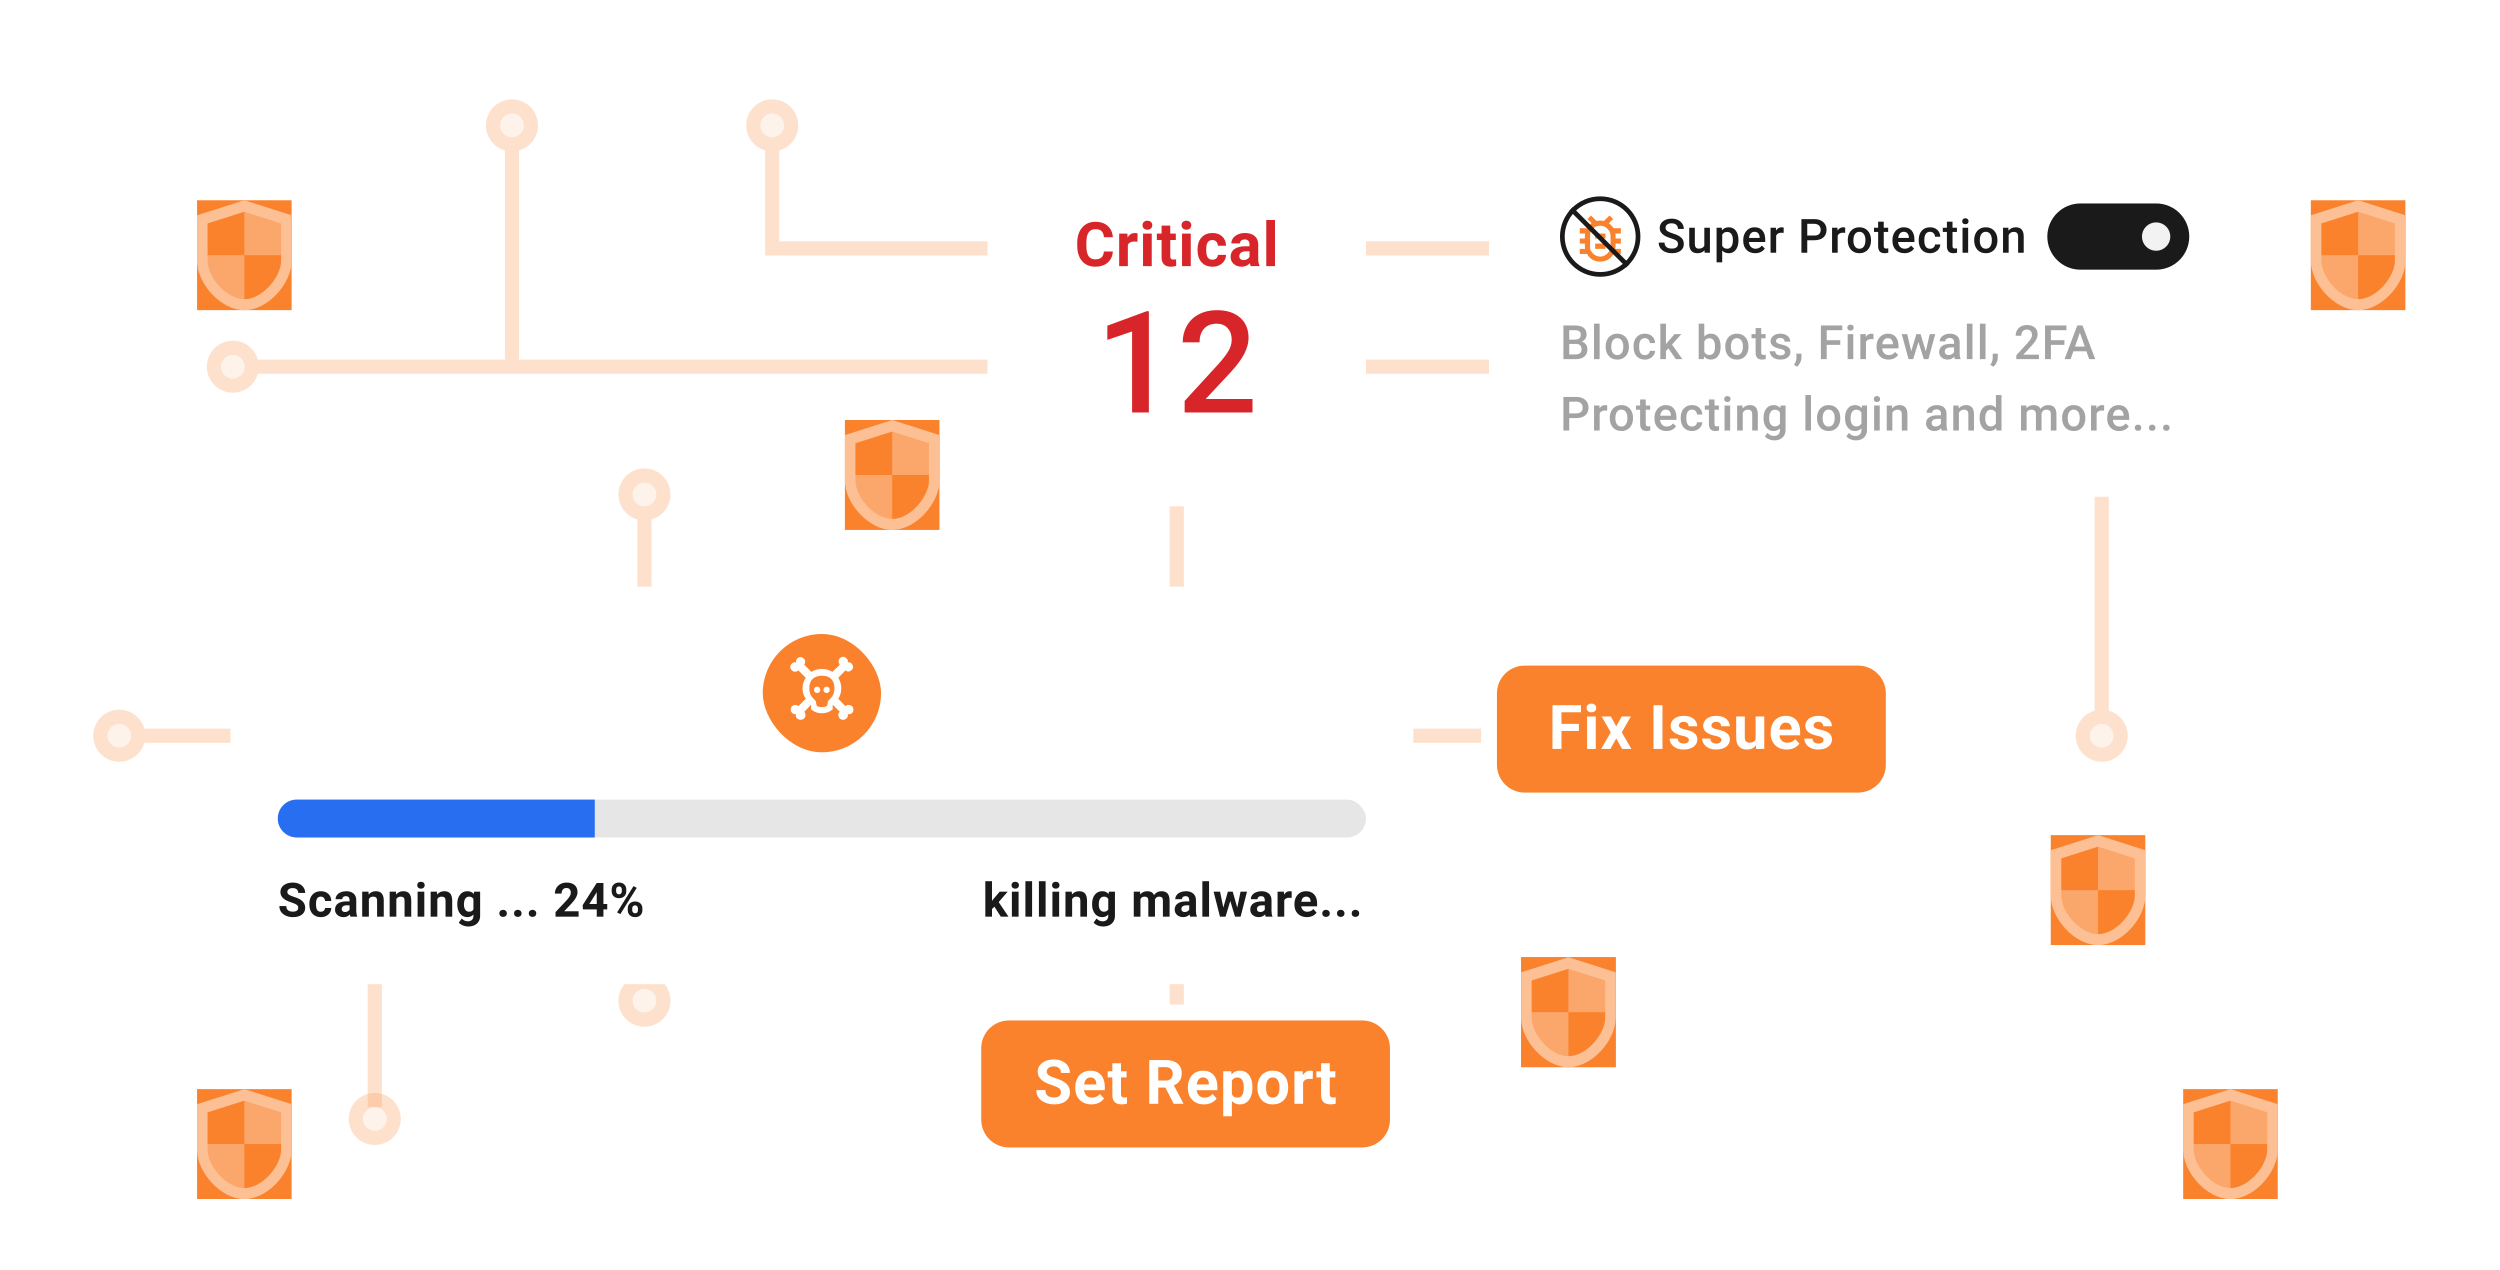 <svg width="630" height="320" viewBox="0 0 630 320" fill="none" xmlns="http://www.w3.org/2000/svg">
<g opacity="0.3">
<path fill-rule="evenodd" clip-rule="evenodd" d="M130.808 90.615H395.5V94.192H298.327V183.615H433.654V187.192H298.327V266.481H294.75V187.192H164.192V249.192H160.615V187.192H96.231V279H92.654V187.192H29.461V183.615H160.615V124H164.192V183.615H294.75V94.192H61.654V90.615H127.231V31H130.808V90.615ZM192.808 31.596V62.596V64.385H194.596H527.846V186H531.423V64.385H563.019V60.808H531.423V46.5H527.846V60.808H196.385V31.596H192.808Z" fill="#FA9B56"/>
<circle cx="162.403" cy="252.173" r="4.769" fill="#FA9B56" stroke="#FA9B56" stroke-width="3.577"/>
<circle cx="162.404" cy="252.173" r="2.981" fill="white" fill-opacity="0.6"/>
<circle cx="162.403" cy="124.596" r="4.769" fill="#FA9B56" stroke="#FA9B56" stroke-width="3.577"/>
<circle cx="162.404" cy="124.596" r="2.981" fill="white" fill-opacity="0.6"/>
<circle cx="129.02" cy="31.596" r="4.769" fill="#FA9B56" stroke="#FA9B56" stroke-width="3.577"/>
<circle cx="129.02" cy="31.596" r="2.981" fill="white" fill-opacity="0.6"/>
<circle cx="194.596" cy="31.596" r="4.769" fill="#FA9B56" stroke="#FA9B56" stroke-width="3.577"/>
<circle cx="194.596" cy="31.596" r="2.981" fill="white" fill-opacity="0.6"/>
<circle cx="529.635" cy="185.404" r="4.769" fill="#FA9B56" stroke="#FA9B56" stroke-width="3.577"/>
<circle cx="529.635" cy="185.404" r="2.981" fill="white" fill-opacity="0.6"/>
<circle cx="58.673" cy="92.404" r="4.769" fill="#FA9B56" stroke="#FA9B56" stroke-width="3.577"/>
<circle cx="58.673" cy="92.404" r="2.981" fill="white" fill-opacity="0.6"/>
<circle cx="30.058" cy="185.404" r="4.769" fill="#FA9B56" stroke="#FA9B56" stroke-width="3.577"/>
<circle cx="30.058" cy="185.404" r="2.981" fill="white" fill-opacity="0.6"/>
</g>
<path d="M375.23 174.731C375.23 169.76 379.26 165.731 384.23 165.731H468.23C473.201 165.731 477.23 169.76 477.23 174.731V192.731C477.23 197.701 473.201 201.731 468.23 201.731H384.23C379.26 201.731 375.23 197.701 375.23 192.731V174.731Z" fill="#FA822C"/>
<path d="M393.491 177.711V188.731H391.221V177.711H393.491ZM397.881 182.419V184.19H392.871V182.419H397.881ZM398.411 177.711V179.49H392.871V177.711H398.411ZM402.131 180.542V188.731H399.943V180.542H402.131ZM399.807 178.407C399.807 178.089 399.918 177.827 400.14 177.62C400.362 177.413 400.66 177.31 401.033 177.31C401.402 177.31 401.697 177.413 401.919 177.62C402.146 177.827 402.259 178.089 402.259 178.407C402.259 178.725 402.146 178.988 401.919 179.194C401.697 179.401 401.402 179.505 401.033 179.505C400.66 179.505 400.362 179.401 400.14 179.194C399.918 178.988 399.807 178.725 399.807 178.407ZM405.926 180.542L407.281 183.032L408.674 180.542H410.997L408.681 184.545L411.103 188.731H408.772L407.296 186.097L405.82 188.731H403.489L405.911 184.545L403.595 180.542H405.926ZM418.944 177.711V188.731H416.681V177.711H418.944ZM425.6 186.468C425.6 186.311 425.555 186.17 425.464 186.044C425.373 185.918 425.204 185.802 424.957 185.696C424.715 185.585 424.364 185.484 423.905 185.393C423.491 185.302 423.105 185.189 422.747 185.052C422.394 184.911 422.086 184.742 421.824 184.545C421.566 184.349 421.365 184.116 421.218 183.849C421.072 183.577 420.999 183.266 420.999 182.918C420.999 182.575 421.072 182.252 421.218 181.949C421.37 181.647 421.584 181.379 421.862 181.147C422.144 180.91 422.487 180.726 422.891 180.595C423.3 180.458 423.759 180.39 424.268 180.39C424.98 180.39 425.59 180.504 426.1 180.731C426.615 180.958 427.008 181.271 427.281 181.669C427.558 182.063 427.697 182.512 427.697 183.016H425.517C425.517 182.805 425.472 182.615 425.381 182.449C425.295 182.277 425.159 182.144 424.972 182.048C424.791 181.947 424.553 181.896 424.261 181.896C424.019 181.896 423.809 181.939 423.633 182.025C423.456 182.106 423.32 182.217 423.224 182.358C423.133 182.494 423.088 182.646 423.088 182.812C423.088 182.938 423.113 183.052 423.163 183.153C423.219 183.249 423.307 183.337 423.428 183.418C423.549 183.498 423.706 183.574 423.898 183.645C424.094 183.71 424.337 183.771 424.624 183.826C425.214 183.947 425.742 184.106 426.206 184.303C426.67 184.495 427.038 184.757 427.311 185.09C427.583 185.418 427.72 185.85 427.72 186.384C427.72 186.748 427.639 187.081 427.477 187.383C427.316 187.686 427.084 187.951 426.781 188.178C426.478 188.4 426.115 188.574 425.691 188.7C425.272 188.821 424.801 188.882 424.276 188.882C423.514 188.882 422.868 188.746 422.338 188.473C421.814 188.201 421.415 187.855 421.143 187.436C420.875 187.013 420.742 186.579 420.742 186.135H422.808C422.818 186.432 422.893 186.672 423.035 186.854C423.181 187.035 423.365 187.166 423.587 187.247C423.814 187.328 424.059 187.368 424.321 187.368C424.604 187.368 424.839 187.33 425.025 187.255C425.212 187.174 425.353 187.068 425.449 186.937C425.55 186.801 425.6 186.644 425.6 186.468ZM433.801 186.468C433.801 186.311 433.755 186.17 433.665 186.044C433.574 185.918 433.405 185.802 433.157 185.696C432.915 185.585 432.565 185.484 432.105 185.393C431.692 185.302 431.306 185.189 430.948 185.052C430.594 184.911 430.287 184.742 430.024 184.545C429.767 184.349 429.565 184.116 429.419 183.849C429.272 183.577 429.199 183.266 429.199 182.918C429.199 182.575 429.272 182.252 429.419 181.949C429.57 181.647 429.785 181.379 430.062 181.147C430.345 180.91 430.688 180.726 431.091 180.595C431.5 180.458 431.959 180.39 432.469 180.39C433.18 180.39 433.791 180.504 434.3 180.731C434.815 180.958 435.209 181.271 435.481 181.669C435.758 182.063 435.897 182.512 435.897 183.016H433.718C433.718 182.805 433.672 182.615 433.581 182.449C433.496 182.277 433.359 182.144 433.173 182.048C432.991 181.947 432.754 181.896 432.461 181.896C432.219 181.896 432.01 181.939 431.833 182.025C431.656 182.106 431.52 182.217 431.424 182.358C431.334 182.494 431.288 182.646 431.288 182.812C431.288 182.938 431.313 183.052 431.364 183.153C431.419 183.249 431.508 183.337 431.629 183.418C431.75 183.498 431.906 183.574 432.098 183.645C432.295 183.71 432.537 183.771 432.824 183.826C433.415 183.947 433.942 184.106 434.406 184.303C434.87 184.495 435.239 184.757 435.511 185.09C435.784 185.418 435.92 185.85 435.92 186.384C435.92 186.748 435.839 187.081 435.678 187.383C435.516 187.686 435.284 187.951 434.981 188.178C434.679 188.4 434.315 188.574 433.892 188.7C433.473 188.821 433.001 188.882 432.476 188.882C431.714 188.882 431.069 188.746 430.539 188.473C430.014 188.201 429.616 187.855 429.343 187.436C429.076 187.013 428.942 186.579 428.942 186.135H431.008C431.018 186.432 431.094 186.672 431.235 186.854C431.381 187.035 431.566 187.166 431.788 187.247C432.015 187.328 432.259 187.368 432.522 187.368C432.804 187.368 433.039 187.33 433.226 187.255C433.412 187.174 433.554 187.068 433.649 186.937C433.75 186.801 433.801 186.644 433.801 186.468ZM442.417 186.77V180.542H444.597V188.731H442.546L442.417 186.77ZM442.66 185.09L443.303 185.075C443.303 185.62 443.24 186.127 443.114 186.596C442.988 187.061 442.798 187.464 442.546 187.807C442.294 188.145 441.976 188.41 441.592 188.602C441.209 188.789 440.757 188.882 440.238 188.882C439.839 188.882 439.471 188.826 439.133 188.715C438.8 188.599 438.512 188.42 438.27 188.178C438.033 187.931 437.846 187.616 437.71 187.232C437.579 186.844 437.513 186.377 437.513 185.832V180.542H439.693V185.847C439.693 186.089 439.721 186.294 439.776 186.46C439.837 186.627 439.92 186.763 440.026 186.869C440.132 186.975 440.255 187.05 440.397 187.096C440.543 187.141 440.704 187.164 440.881 187.164C441.33 187.164 441.683 187.073 441.941 186.891C442.203 186.71 442.387 186.463 442.493 186.15C442.604 185.832 442.66 185.479 442.66 185.09ZM450.27 188.882C449.634 188.882 449.064 188.781 448.559 188.579C448.055 188.372 447.626 188.087 447.273 187.724C446.924 187.361 446.657 186.939 446.47 186.46C446.284 185.976 446.19 185.461 446.19 184.916V184.613C446.19 183.993 446.279 183.425 446.455 182.911C446.632 182.396 446.884 181.949 447.212 181.571C447.545 181.193 447.949 180.902 448.423 180.701C448.897 180.494 449.432 180.39 450.027 180.39C450.608 180.39 451.122 180.486 451.571 180.678C452.02 180.87 452.396 181.142 452.699 181.495C453.007 181.848 453.239 182.272 453.395 182.767C453.552 183.256 453.63 183.801 453.63 184.401V185.31H447.121V183.857H451.488V183.69C451.488 183.387 451.433 183.117 451.322 182.88C451.216 182.638 451.054 182.446 450.837 182.305C450.62 182.164 450.343 182.093 450.005 182.093C449.717 182.093 449.47 182.156 449.263 182.282C449.056 182.408 448.887 182.585 448.756 182.812C448.63 183.039 448.534 183.307 448.468 183.614C448.408 183.917 448.378 184.25 448.378 184.613V184.916C448.378 185.244 448.423 185.547 448.514 185.824C448.61 186.102 448.743 186.342 448.915 186.543C449.092 186.745 449.303 186.902 449.551 187.013C449.803 187.124 450.088 187.179 450.406 187.179C450.799 187.179 451.165 187.103 451.503 186.952C451.846 186.796 452.142 186.561 452.389 186.248L453.448 187.399C453.277 187.646 453.042 187.883 452.745 188.11C452.452 188.337 452.099 188.524 451.685 188.67C451.271 188.811 450.799 188.882 450.27 188.882ZM459.537 186.468C459.537 186.311 459.492 186.17 459.401 186.044C459.31 185.918 459.141 185.802 458.894 185.696C458.652 185.585 458.301 185.484 457.842 185.393C457.428 185.302 457.042 185.189 456.684 185.052C456.331 184.911 456.023 184.742 455.761 184.545C455.503 184.349 455.301 184.116 455.155 183.849C455.009 183.577 454.936 183.266 454.936 182.918C454.936 182.575 455.009 182.252 455.155 181.949C455.306 181.647 455.521 181.379 455.798 181.147C456.081 180.91 456.424 180.726 456.828 180.595C457.236 180.458 457.696 180.39 458.205 180.39C458.917 180.39 459.527 180.504 460.037 180.731C460.551 180.958 460.945 181.271 461.217 181.669C461.495 182.063 461.634 182.512 461.634 183.016H459.454C459.454 182.805 459.409 182.615 459.318 182.449C459.232 182.277 459.096 182.144 458.909 182.048C458.727 181.947 458.49 181.896 458.198 181.896C457.955 181.896 457.746 181.939 457.569 182.025C457.393 182.106 457.257 182.217 457.161 182.358C457.07 182.494 457.024 182.646 457.024 182.812C457.024 182.938 457.05 183.052 457.1 183.153C457.156 183.249 457.244 183.337 457.365 183.418C457.486 183.498 457.643 183.574 457.834 183.645C458.031 183.71 458.273 183.771 458.561 183.826C459.151 183.947 459.678 184.106 460.143 184.303C460.607 184.495 460.975 184.757 461.248 185.09C461.52 185.418 461.656 185.85 461.656 186.384C461.656 186.748 461.576 187.081 461.414 187.383C461.253 187.686 461.021 187.951 460.718 188.178C460.415 188.4 460.052 188.574 459.628 188.7C459.209 188.821 458.737 188.882 458.213 188.882C457.451 188.882 456.805 188.746 456.275 188.473C455.75 188.201 455.352 187.855 455.079 187.436C454.812 187.013 454.678 186.579 454.678 186.135H456.744C456.755 186.432 456.83 186.672 456.972 186.854C457.118 187.035 457.302 187.166 457.524 187.247C457.751 187.328 457.996 187.368 458.258 187.368C458.541 187.368 458.775 187.33 458.962 187.255C459.149 187.174 459.29 187.068 459.386 186.937C459.487 186.801 459.537 186.644 459.537 186.468Z" fill="white"/>
<path d="M384.23 167.731H468.23V163.731H384.23V167.731ZM475.23 174.731V192.731H479.23V174.731H475.23ZM468.23 199.731H384.23V203.731H468.23V199.731ZM377.23 192.731V174.731H373.23V192.731H377.23ZM384.23 199.731C380.364 199.731 377.23 196.597 377.23 192.731H373.23C373.23 198.806 378.155 203.731 384.23 203.731V199.731ZM475.23 192.731C475.23 196.597 472.096 199.731 468.23 199.731V203.731C474.306 203.731 479.23 198.806 479.23 192.731H475.23ZM468.23 167.731C472.096 167.731 475.23 170.865 475.23 174.731H479.23C479.23 168.655 474.306 163.731 468.23 163.731V167.731ZM384.23 163.731C378.155 163.731 373.23 168.655 373.23 174.731H377.23C377.23 170.865 380.364 167.731 384.23 167.731V163.731Z" fill="white"/>
<path d="M245.269 264.154C245.269 259.183 249.298 255.154 254.269 255.154H343.269C348.24 255.154 352.269 259.183 352.269 264.154V282.154C352.269 287.124 348.24 291.154 343.269 291.154H254.269C249.298 291.154 245.269 287.124 245.269 282.154V264.154Z" fill="#FA822C"/>
<path d="M267.362 275.27C267.362 275.073 267.332 274.897 267.271 274.74C267.216 274.579 267.11 274.433 266.953 274.301C266.797 274.165 266.577 274.031 266.295 273.9C266.012 273.769 265.646 273.633 265.197 273.492C264.698 273.33 264.224 273.148 263.775 272.947C263.331 272.745 262.937 272.51 262.594 272.243C262.256 271.97 261.988 271.655 261.792 271.297C261.6 270.939 261.504 270.522 261.504 270.048C261.504 269.589 261.605 269.173 261.807 268.799C262.009 268.421 262.291 268.098 262.654 267.83C263.018 267.558 263.447 267.349 263.941 267.202C264.441 267.056 264.988 266.983 265.583 266.983C266.396 266.983 267.105 267.129 267.71 267.422C268.316 267.714 268.785 268.116 269.118 268.625C269.456 269.135 269.625 269.717 269.625 270.373H267.37C267.37 270.05 267.301 269.768 267.165 269.526C267.034 269.279 266.832 269.084 266.56 268.943C266.292 268.802 265.954 268.731 265.546 268.731C265.152 268.731 264.824 268.792 264.562 268.913C264.299 269.029 264.103 269.188 263.971 269.39C263.84 269.586 263.775 269.808 263.775 270.056C263.775 270.242 263.82 270.411 263.911 270.563C264.007 270.714 264.148 270.855 264.335 270.986C264.521 271.118 264.751 271.241 265.023 271.357C265.296 271.473 265.611 271.587 265.969 271.698C266.57 271.88 267.097 272.084 267.551 272.311C268.01 272.538 268.394 272.793 268.702 273.075C269.009 273.358 269.241 273.678 269.398 274.036C269.554 274.395 269.632 274.801 269.632 275.255C269.632 275.734 269.539 276.163 269.352 276.542C269.166 276.92 268.896 277.24 268.543 277.503C268.189 277.765 267.768 277.964 267.279 278.101C266.789 278.237 266.242 278.305 265.636 278.305C265.091 278.305 264.554 278.234 264.024 278.093C263.495 277.947 263.013 277.727 262.579 277.435C262.15 277.142 261.807 276.769 261.549 276.315C261.292 275.86 261.163 275.323 261.163 274.703H263.442C263.442 275.046 263.495 275.336 263.601 275.573C263.706 275.81 263.855 276.002 264.047 276.148C264.244 276.294 264.476 276.4 264.743 276.466C265.016 276.532 265.313 276.564 265.636 276.564C266.03 276.564 266.353 276.509 266.605 276.398C266.862 276.287 267.052 276.133 267.173 275.936C267.299 275.739 267.362 275.517 267.362 275.27ZM275.048 278.305C274.412 278.305 273.842 278.204 273.337 278.002C272.833 277.795 272.404 277.51 272.051 277.147C271.702 276.784 271.435 276.363 271.248 275.883C271.062 275.399 270.968 274.884 270.968 274.339V274.036C270.968 273.416 271.057 272.848 271.233 272.334C271.41 271.819 271.662 271.372 271.99 270.994C272.323 270.616 272.727 270.325 273.201 270.124C273.675 269.917 274.21 269.813 274.806 269.813C275.386 269.813 275.9 269.909 276.349 270.101C276.799 270.293 277.174 270.565 277.477 270.918C277.785 271.272 278.017 271.695 278.173 272.19C278.33 272.679 278.408 273.224 278.408 273.825V274.733H271.899V273.28H276.266V273.113C276.266 272.81 276.211 272.54 276.1 272.303C275.994 272.061 275.832 271.869 275.615 271.728C275.398 271.587 275.121 271.516 274.783 271.516C274.495 271.516 274.248 271.579 274.041 271.705C273.834 271.832 273.665 272.008 273.534 272.235C273.408 272.462 273.312 272.73 273.246 273.037C273.186 273.34 273.156 273.673 273.156 274.036V274.339C273.156 274.667 273.201 274.97 273.292 275.247C273.388 275.525 273.521 275.765 273.693 275.966C273.87 276.168 274.081 276.325 274.329 276.436C274.581 276.547 274.866 276.602 275.184 276.602C275.577 276.602 275.943 276.526 276.281 276.375C276.624 276.219 276.92 275.984 277.167 275.671L278.226 276.822C278.055 277.069 277.82 277.306 277.523 277.533C277.23 277.76 276.877 277.947 276.463 278.093C276.049 278.234 275.577 278.305 275.048 278.305ZM283.899 269.965V271.509H279.131V269.965H283.899ZM280.312 267.944H282.491V275.686C282.491 275.924 282.522 276.105 282.582 276.231C282.648 276.357 282.744 276.446 282.87 276.496C282.996 276.542 283.155 276.564 283.346 276.564C283.483 276.564 283.604 276.559 283.71 276.549C283.821 276.534 283.914 276.519 283.99 276.504L283.997 278.108C283.811 278.169 283.609 278.217 283.392 278.252C283.175 278.287 282.935 278.305 282.673 278.305C282.194 278.305 281.775 278.227 281.417 278.07C281.063 277.909 280.791 277.652 280.599 277.298C280.407 276.945 280.312 276.481 280.312 275.906V267.944ZM289.613 267.134H293.723C294.565 267.134 295.289 267.26 295.895 267.513C296.505 267.765 296.975 268.138 297.303 268.633C297.631 269.127 297.795 269.735 297.795 270.457C297.795 271.047 297.694 271.554 297.492 271.978C297.295 272.397 297.015 272.747 296.652 273.03C296.294 273.307 295.872 273.529 295.388 273.696L294.669 274.074H291.097L291.081 272.303H293.738C294.137 272.303 294.467 272.233 294.729 272.091C294.992 271.95 295.189 271.753 295.32 271.501C295.456 271.249 295.524 270.956 295.524 270.623C295.524 270.27 295.458 269.965 295.327 269.707C295.196 269.45 294.997 269.253 294.729 269.117C294.462 268.981 294.126 268.913 293.723 268.913H291.884V278.154H289.613V267.134ZM295.774 278.154L293.261 273.242L295.66 273.227L298.203 278.048V278.154H295.774ZM303.414 278.305C302.778 278.305 302.208 278.204 301.704 278.002C301.199 277.795 300.77 277.51 300.417 277.147C300.069 276.784 299.802 276.363 299.615 275.883C299.428 275.399 299.335 274.884 299.335 274.339V274.036C299.335 273.416 299.423 272.848 299.6 272.334C299.776 271.819 300.029 271.372 300.357 270.994C300.69 270.616 301.093 270.325 301.567 270.124C302.042 269.917 302.577 269.813 303.172 269.813C303.752 269.813 304.267 269.909 304.716 270.101C305.165 270.293 305.541 270.565 305.844 270.918C306.151 271.272 306.383 271.695 306.54 272.19C306.696 272.679 306.775 273.224 306.775 273.825V274.733H300.266V273.28H304.633V273.113C304.633 272.81 304.577 272.54 304.466 272.303C304.36 272.061 304.199 271.869 303.982 271.728C303.765 271.587 303.487 271.516 303.149 271.516C302.862 271.516 302.614 271.579 302.408 271.705C302.201 271.832 302.032 272.008 301.9 272.235C301.774 272.462 301.678 272.73 301.613 273.037C301.552 273.34 301.522 273.673 301.522 274.036V274.339C301.522 274.667 301.567 274.97 301.658 275.247C301.754 275.525 301.888 275.765 302.059 275.966C302.236 276.168 302.448 276.325 302.695 276.436C302.947 276.547 303.233 276.602 303.55 276.602C303.944 276.602 304.31 276.526 304.648 276.375C304.991 276.219 305.286 275.984 305.533 275.671L306.593 276.822C306.421 277.069 306.187 277.306 305.889 277.533C305.596 277.76 305.243 277.947 304.829 278.093C304.416 278.234 303.944 278.305 303.414 278.305ZM310.434 271.539V281.302H308.254V269.965H310.275L310.434 271.539ZM315.618 273.968V274.127C315.618 274.723 315.548 275.275 315.406 275.785C315.27 276.294 315.068 276.738 314.801 277.117C314.533 277.49 314.2 277.783 313.802 277.995C313.408 278.202 312.954 278.305 312.439 278.305C311.94 278.305 311.506 278.204 311.138 278.002C310.769 277.8 310.459 277.518 310.207 277.155C309.96 276.786 309.76 276.36 309.609 275.876C309.458 275.391 309.341 274.872 309.261 274.317V273.9C309.341 273.305 309.458 272.76 309.609 272.266C309.76 271.766 309.96 271.335 310.207 270.971C310.459 270.603 310.767 270.318 311.13 270.116C311.498 269.914 311.93 269.813 312.424 269.813C312.944 269.813 313.401 269.912 313.794 270.109C314.193 270.305 314.526 270.588 314.793 270.956C315.066 271.325 315.27 271.763 315.406 272.273C315.548 272.783 315.618 273.348 315.618 273.968ZM313.431 274.127V273.968C313.431 273.62 313.401 273.3 313.34 273.007C313.285 272.71 313.194 272.45 313.068 272.228C312.947 272.006 312.785 271.834 312.583 271.713C312.387 271.587 312.147 271.524 311.864 271.524C311.567 271.524 311.312 271.572 311.1 271.668C310.893 271.763 310.724 271.902 310.593 272.084C310.462 272.266 310.363 272.482 310.298 272.735C310.232 272.987 310.192 273.272 310.177 273.59V274.642C310.202 275.015 310.272 275.351 310.388 275.649C310.505 275.941 310.684 276.173 310.926 276.345C311.168 276.516 311.486 276.602 311.879 276.602C312.167 276.602 312.409 276.539 312.606 276.413C312.803 276.282 312.962 276.103 313.083 275.876C313.209 275.649 313.297 275.386 313.348 275.089C313.403 274.791 313.431 274.47 313.431 274.127ZM316.863 274.142V273.984C316.863 273.383 316.949 272.831 317.121 272.326C317.292 271.816 317.542 271.375 317.87 271.002C318.198 270.628 318.601 270.338 319.081 270.131C319.56 269.919 320.11 269.813 320.731 269.813C321.351 269.813 321.904 269.919 322.388 270.131C322.873 270.338 323.279 270.628 323.607 271.002C323.94 271.375 324.192 271.816 324.363 272.326C324.535 272.831 324.621 273.383 324.621 273.984V274.142C324.621 274.738 324.535 275.29 324.363 275.8C324.192 276.304 323.94 276.746 323.607 277.124C323.279 277.498 322.875 277.788 322.396 277.995C321.916 278.202 321.366 278.305 320.746 278.305C320.125 278.305 319.573 278.202 319.088 277.995C318.609 277.788 318.203 277.498 317.87 277.124C317.542 276.746 317.292 276.304 317.121 275.8C316.949 275.29 316.863 274.738 316.863 274.142ZM319.043 273.984V274.142C319.043 274.486 319.073 274.806 319.134 275.104C319.194 275.401 319.29 275.664 319.421 275.891C319.558 276.113 319.734 276.287 319.951 276.413C320.168 276.539 320.433 276.602 320.746 276.602C321.049 276.602 321.308 276.539 321.525 276.413C321.742 276.287 321.916 276.113 322.048 275.891C322.179 275.664 322.275 275.401 322.335 275.104C322.401 274.806 322.434 274.486 322.434 274.142V273.984C322.434 273.651 322.401 273.338 322.335 273.045C322.275 272.747 322.176 272.485 322.04 272.258C321.909 272.026 321.735 271.844 321.518 271.713C321.301 271.582 321.038 271.516 320.731 271.516C320.423 271.516 320.161 271.582 319.944 271.713C319.732 271.844 319.558 272.026 319.421 272.258C319.29 272.485 319.194 272.747 319.134 273.045C319.073 273.338 319.043 273.651 319.043 273.984ZM328.379 271.751V278.154H326.199V269.965H328.25L328.379 271.751ZM330.846 269.912L330.808 271.932C330.702 271.917 330.573 271.905 330.422 271.895C330.276 271.88 330.142 271.872 330.021 271.872C329.713 271.872 329.446 271.912 329.219 271.993C328.997 272.069 328.81 272.182 328.659 272.334C328.512 272.485 328.401 272.669 328.326 272.886C328.255 273.103 328.215 273.35 328.204 273.628L327.766 273.492C327.766 272.962 327.818 272.475 327.924 272.031C328.03 271.582 328.184 271.191 328.386 270.858C328.593 270.525 328.845 270.267 329.143 270.086C329.441 269.904 329.781 269.813 330.165 269.813C330.286 269.813 330.409 269.823 330.536 269.844C330.662 269.859 330.765 269.881 330.846 269.912ZM336.503 269.965V271.509H331.735V269.965H336.503ZM332.916 267.944H335.096V275.686C335.096 275.924 335.126 276.105 335.186 276.231C335.252 276.357 335.348 276.446 335.474 276.496C335.6 276.542 335.759 276.564 335.951 276.564C336.087 276.564 336.208 276.559 336.314 276.549C336.425 276.534 336.518 276.519 336.594 276.504L336.602 278.108C336.415 278.169 336.213 278.217 335.996 278.252C335.779 278.287 335.54 278.305 335.277 278.305C334.798 278.305 334.379 278.227 334.021 278.07C333.668 277.909 333.395 277.652 333.203 277.298C333.012 276.945 332.916 276.481 332.916 275.906V267.944Z" fill="white"/>
<path d="M254.269 257.154H343.269V253.154H254.269V257.154ZM350.269 264.154V282.154H354.269V264.154H350.269ZM343.269 289.154H254.269V293.154H343.269V289.154ZM247.269 282.154V264.154H243.269V282.154H247.269ZM254.269 289.154C250.403 289.154 247.269 286.02 247.269 282.154H243.269C243.269 288.229 248.194 293.154 254.269 293.154V289.154ZM350.269 282.154C350.269 286.02 347.135 289.154 343.269 289.154V293.154C349.344 293.154 354.269 288.229 354.269 282.154H350.269ZM343.269 257.154C347.135 257.154 350.269 260.288 350.269 264.154H354.269C354.269 258.079 349.344 253.154 343.269 253.154V257.154ZM254.269 253.154C248.194 253.154 243.269 258.079 243.269 264.154H247.269C247.269 260.288 250.403 257.154 254.269 257.154V253.154Z" fill="white"/>
<g filter="url(#filter0_d_1084_39228)">
<rect x="248.846" y="26.231" width="95.385" height="95.385" rx="17.885" fill="white"/>
<path d="M280.446 57.425C280.36 58.611 279.922 59.544 279.129 60.226C278.342 60.907 277.303 61.247 276.011 61.247C274.598 61.247 273.486 60.773 272.674 59.825C271.866 58.871 271.463 57.564 271.463 55.904V55.23C271.463 54.171 271.649 53.237 272.023 52.43C272.396 51.623 272.928 51.005 273.62 50.576C274.316 50.142 275.123 49.925 276.041 49.925C277.313 49.925 278.337 50.266 279.114 50.947C279.891 51.628 280.34 52.584 280.461 53.815H278.191C278.135 53.104 277.936 52.589 277.593 52.271C277.255 51.948 276.738 51.787 276.041 51.787C275.285 51.787 274.717 52.059 274.339 52.604C273.965 53.144 273.773 53.984 273.763 55.124V55.957C273.763 57.148 273.943 58.018 274.301 58.568C274.664 59.118 275.234 59.393 276.011 59.393C276.713 59.393 277.235 59.234 277.578 58.916C277.926 58.593 278.125 58.096 278.176 57.425H280.446ZM286.633 54.958C286.336 54.918 286.073 54.898 285.846 54.898C285.019 54.898 284.476 55.178 284.219 55.737V61.096H282.032V52.907H284.098L284.159 53.883C284.598 53.132 285.206 52.756 285.983 52.756C286.225 52.756 286.452 52.788 286.664 52.854L286.633 54.958ZM290.24 61.096H288.045V52.907H290.24V61.096ZM287.916 50.788C287.916 50.46 288.025 50.19 288.242 49.978C288.464 49.766 288.764 49.66 289.142 49.66C289.516 49.66 289.813 49.766 290.035 49.978C290.257 50.19 290.368 50.46 290.368 50.788C290.368 51.121 290.255 51.393 290.028 51.605C289.806 51.817 289.511 51.923 289.142 51.923C288.774 51.923 288.476 51.817 288.249 51.605C288.027 51.393 287.916 51.121 287.916 50.788ZM294.906 50.894V52.907H296.306V54.511H294.906V58.598C294.906 58.901 294.964 59.118 295.08 59.249C295.196 59.38 295.418 59.446 295.746 59.446C295.988 59.446 296.202 59.428 296.389 59.393V61.05C295.96 61.182 295.519 61.247 295.065 61.247C293.531 61.247 292.749 60.473 292.719 58.924V54.511H291.523V52.907H292.719V50.894H294.906ZM300.071 61.096H297.876V52.907H300.071V61.096ZM297.748 50.788C297.748 50.46 297.856 50.19 298.073 49.978C298.295 49.766 298.595 49.66 298.974 49.66C299.347 49.66 299.645 49.766 299.867 49.978C300.089 50.19 300.2 50.46 300.2 50.788C300.2 51.121 300.086 51.393 299.859 51.605C299.637 51.817 299.342 51.923 298.974 51.923C298.606 51.923 298.308 51.817 298.081 51.605C297.859 51.393 297.748 51.121 297.748 50.788ZM305.524 59.484C305.928 59.484 306.256 59.373 306.508 59.151C306.76 58.929 306.892 58.634 306.902 58.265H308.953C308.948 58.82 308.796 59.33 308.499 59.794C308.201 60.253 307.792 60.612 307.273 60.869C306.758 61.121 306.188 61.247 305.562 61.247C304.392 61.247 303.468 60.877 302.792 60.135C302.116 59.388 301.778 58.359 301.778 57.047V56.903C301.778 55.642 302.114 54.635 302.785 53.883C303.456 53.132 304.376 52.756 305.547 52.756C306.571 52.756 307.391 53.048 308.007 53.633C308.627 54.214 308.943 54.988 308.953 55.957H306.902C306.892 55.533 306.76 55.19 306.508 54.928C306.256 54.66 305.923 54.527 305.509 54.527C305 54.527 304.614 54.713 304.351 55.087C304.094 55.455 303.965 56.055 303.965 56.888V57.115C303.965 57.958 304.094 58.563 304.351 58.931C304.609 59.3 305 59.484 305.524 59.484ZM315.185 61.096C315.084 60.899 315.011 60.654 314.966 60.362C314.436 60.952 313.747 61.247 312.9 61.247C312.097 61.247 311.431 61.015 310.902 60.551C310.377 60.087 310.115 59.502 310.115 58.795C310.115 57.927 310.435 57.261 311.076 56.797C311.722 56.333 312.653 56.098 313.868 56.093H314.875V55.624C314.875 55.246 314.777 54.943 314.58 54.716C314.388 54.489 314.083 54.375 313.664 54.375C313.296 54.375 313.006 54.464 312.794 54.64C312.587 54.817 312.483 55.059 312.483 55.367H310.296C310.296 54.892 310.443 54.453 310.735 54.05C311.028 53.646 311.442 53.331 311.976 53.104C312.511 52.872 313.112 52.756 313.778 52.756C314.787 52.756 315.587 53.01 316.177 53.52C316.772 54.025 317.07 54.736 317.07 55.654V59.204C317.075 59.981 317.183 60.569 317.395 60.967V61.096H315.185ZM313.377 59.575C313.699 59.575 313.997 59.504 314.27 59.363C314.542 59.217 314.744 59.022 314.875 58.78V57.372H314.058C312.963 57.372 312.38 57.751 312.309 58.508L312.302 58.636C312.302 58.909 312.398 59.133 312.589 59.31C312.781 59.486 313.044 59.575 313.377 59.575ZM321.297 61.096H319.102V49.471H321.297V61.096Z" fill="#D7252A"/>
<path d="M289.515 97.981H285.289V77.564L279.054 79.694V76.114L288.974 72.464H289.515V97.981ZM315.631 97.981H298.532V95.064L307.003 85.825C308.225 84.462 309.093 83.327 309.605 82.419C310.129 81.499 310.391 80.579 310.391 79.659C310.391 78.448 310.047 77.47 309.36 76.725C308.685 75.98 307.771 75.607 306.618 75.607C305.244 75.607 304.179 76.026 303.422 76.865C302.665 77.703 302.287 78.85 302.287 80.306H298.043C298.043 78.757 298.392 77.365 299.091 76.131C299.801 74.885 300.808 73.919 302.112 73.232C303.428 72.545 304.942 72.202 306.653 72.202C309.122 72.202 311.066 72.825 312.487 74.07C313.919 75.305 314.635 77.016 314.635 79.205C314.635 80.474 314.274 81.808 313.552 83.205C312.842 84.59 311.672 86.168 310.042 87.938L303.824 94.592H315.631V97.981Z" fill="#D7252A"/>
</g>
<g clip-path="url(#clip0_1084_39228)">
<rect width="23.833" height="27.692" transform="translate(582.333 50.461)" fill="#FA822C"/>
<path d="M594.25 77.018V64.308H584.677C584.677 64.308 582.704 73.46 594.25 77.018Z" fill="#FBA76B"/>
<path d="M594.25 52.746V64.308H605.133V56.055L594.25 52.746Z" fill="#FBA76B"/>
<path d="M594.25 53.355L603.518 56.304V65.706C603.518 69.749 598.844 75.398 594.25 75.398C589.655 75.398 584.981 69.763 584.981 65.706V56.304L594.25 53.355ZM594.25 50.461L582.333 54.255V65.706C582.333 71.397 588.278 78.168 594.25 78.168C600.221 78.168 606.166 71.411 606.166 65.706V54.255L594.25 50.461Z" fill="#FDC095"/>
</g>
<g clip-path="url(#clip1_1084_39228)">
<rect width="23.833" height="27.692" transform="translate(516.792 210.461)" fill="#FA822C"/>
<path d="M528.709 237.018V224.308H519.136C519.136 224.308 517.163 233.46 528.709 237.018Z" fill="#FBA76B"/>
<path d="M528.708 212.746V224.308H539.592V216.055L528.708 212.746Z" fill="#FBA76B"/>
<path d="M528.709 213.355L537.977 216.305V225.706C537.977 229.749 533.303 235.398 528.709 235.398C524.114 235.398 519.44 229.763 519.44 225.706V216.305L528.709 213.355ZM528.709 210.461L516.792 214.255V225.706C516.792 231.397 522.737 238.168 528.709 238.168C534.68 238.168 540.625 231.411 540.625 225.706V214.255L528.709 210.461Z" fill="#FDC095"/>
</g>
<g clip-path="url(#clip2_1084_39228)">
<rect width="23.833" height="27.692" transform="translate(383.325 241.231)" fill="#FA822C"/>
<path d="M395.242 267.788V255.077H385.669C385.669 255.077 383.696 264.229 395.242 267.788Z" fill="#FBA76B"/>
<path d="M395.242 243.516V255.077H406.126V246.825L395.242 243.516Z" fill="#FBA76B"/>
<path d="M395.242 244.125L404.51 247.074V256.476C404.51 260.519 399.836 266.168 395.242 266.168C390.647 266.168 385.973 260.533 385.973 256.476V247.074L395.242 244.125ZM395.242 241.231L383.325 245.025V256.476C383.325 262.166 389.27 268.937 395.242 268.937C401.213 268.937 407.159 262.18 407.159 256.476V245.025L395.242 241.231Z" fill="#FDC095"/>
</g>
<g clip-path="url(#clip3_1084_39228)">
<rect width="23.833" height="27.692" transform="translate(383.325 241.231)" fill="#FA822C"/>
<path d="M395.242 267.788V255.077H385.669C385.669 255.077 383.696 264.229 395.242 267.788Z" fill="#FBA76B"/>
<path d="M395.242 243.516V255.077H406.126V246.825L395.242 243.516Z" fill="#FBA76B"/>
<path d="M395.242 244.125L404.51 247.074V256.476C404.51 260.519 399.836 266.168 395.242 266.168C390.647 266.168 385.973 260.533 385.973 256.476V247.074L395.242 244.125ZM395.242 241.231L383.325 245.025V256.476C383.325 262.166 389.27 268.937 395.242 268.937C401.213 268.937 407.159 262.18 407.159 256.476V245.025L395.242 241.231Z" fill="#FDC095"/>
</g>
<g clip-path="url(#clip4_1084_39228)">
<rect width="23.833" height="27.692" transform="translate(212.917 105.846)" fill="#FA822C"/>
<path d="M224.834 132.403V119.692H215.261C215.261 119.692 213.288 128.845 224.834 132.403Z" fill="#FBA76B"/>
<path d="M224.833 108.131V119.692H235.717V111.44L224.833 108.131Z" fill="#FBA76B"/>
<path d="M224.834 108.74L234.102 111.689V121.091C234.102 125.134 229.428 130.783 224.834 130.783C220.239 130.783 215.565 125.148 215.565 121.091V111.689L224.834 108.74ZM224.834 105.846L212.917 109.64V121.091C212.917 126.782 218.862 133.552 224.834 133.552C230.805 133.552 236.75 126.795 236.75 121.091V109.64L224.834 105.846Z" fill="#FDC095"/>
</g>
<g clip-path="url(#clip5_1084_39228)">
<rect width="23.833" height="27.692" transform="translate(49.658 274.461)" fill="#FA822C"/>
<path d="M61.575 301.018V288.308H52.002C52.002 288.308 50.029 297.46 61.575 301.018Z" fill="#FBA76B"/>
<path d="M61.575 276.746V288.308H72.459V280.055L61.575 276.746Z" fill="#FBA76B"/>
<path d="M61.575 277.355L70.843 280.305V289.706C70.843 293.749 66.169 299.398 61.575 299.398C56.98 299.398 52.306 293.763 52.306 289.706V280.305L61.575 277.355ZM61.575 274.461L49.658 278.255V289.706C49.658 295.397 55.603 302.168 61.575 302.168C67.546 302.168 73.492 295.411 73.492 289.706V278.255L61.575 274.461Z" fill="#FDC095"/>
</g>
<g clip-path="url(#clip6_1084_39228)">
<rect width="23.833" height="27.692" transform="translate(49.658 50.461)" fill="#FA822C"/>
<path d="M61.575 77.018V64.308H52.002C52.002 64.308 50.029 73.46 61.575 77.018Z" fill="#FBA76B"/>
<path d="M61.575 52.746V64.308H72.459V56.055L61.575 52.746Z" fill="#FBA76B"/>
<path d="M61.575 53.355L70.843 56.304V65.706C70.843 69.749 66.169 75.398 61.575 75.398C56.98 75.398 52.306 69.763 52.306 65.706V56.304L61.575 53.355ZM61.575 50.461L49.658 54.255V65.706C49.658 71.397 55.603 78.168 61.575 78.168C67.546 78.168 73.492 71.411 73.492 65.706V54.255L61.575 50.461Z" fill="#FDC095"/>
</g>
<g clip-path="url(#clip7_1084_39228)">
<rect width="23.833" height="27.692" transform="translate(550.158 274.462)" fill="#FA822C"/>
<path d="M562.075 301.019V288.308H552.502C552.502 288.308 550.529 297.46 562.075 301.019Z" fill="#FBA76B"/>
<path d="M562.075 276.747V288.308H572.959V280.056L562.075 276.747Z" fill="#FBA76B"/>
<path d="M562.075 277.356L571.343 280.305V289.707C571.343 293.75 566.669 299.399 562.075 299.399C557.48 299.399 552.806 293.763 552.806 289.707V280.305L562.075 277.356ZM562.075 274.462L550.158 278.256V289.707C550.158 295.397 556.103 302.168 562.075 302.168C568.046 302.168 573.992 295.411 573.992 289.707V278.256L562.075 274.462Z" fill="#FDC095"/>
</g>
<g opacity="0.3">
<circle cx="94.442" cy="281.981" r="4.769" fill="#FA9B56" stroke="#FA9B56" stroke-width="3.577"/>
<circle cx="94.443" cy="281.981" r="2.981" fill="white" fill-opacity="0.6"/>
</g>
<g filter="url(#filter1_d_1084_39228)">
<rect x="58.077" y="141.885" width="298.077" height="100.154" rx="11.923" fill="white"/>
<rect x="192.211" y="153.808" width="29.808" height="29.808" rx="14.904" fill="#FA822C"/>
<path d="M214.679 171.995C214.48 171.797 214.207 171.697 213.859 171.697C213.561 171.647 213.288 171.747 213.04 171.995L211.251 170.132C211.748 169.337 211.996 168.468 211.996 167.524C211.996 166.53 211.748 165.636 211.251 164.841L213.04 162.978C213.288 163.177 213.561 163.276 213.859 163.276C214.157 163.227 214.406 163.103 214.604 162.904C214.853 162.655 214.977 162.382 214.977 162.084C214.977 161.786 214.853 161.513 214.604 161.264C214.356 160.966 214.033 160.867 213.636 160.966C213.735 160.569 213.636 160.246 213.338 159.998C213.089 159.7 212.791 159.551 212.443 159.551C212.145 159.551 211.872 159.675 211.624 159.923C211.425 160.122 211.326 160.395 211.326 160.743C211.326 161.041 211.425 161.314 211.624 161.563L209.761 163.351C208.966 162.854 208.072 162.606 207.078 162.606C206.134 162.606 205.265 162.854 204.47 163.351L202.681 161.563C202.83 161.314 202.905 161.041 202.905 160.743C202.905 160.445 202.781 160.196 202.532 159.998C202.334 159.749 202.06 159.625 201.713 159.625C201.415 159.625 201.141 159.749 200.893 159.998C200.645 160.246 200.545 160.569 200.595 160.966C200.197 160.867 199.85 160.966 199.552 161.264C199.403 161.414 199.278 161.587 199.179 161.786C199.129 161.985 199.129 162.208 199.179 162.457C199.278 162.655 199.403 162.829 199.552 162.978C199.701 163.127 199.874 163.227 200.073 163.276C200.272 163.326 200.471 163.326 200.669 163.276C200.868 163.227 201.042 163.127 201.191 162.978L203.054 164.841C202.507 165.636 202.234 166.53 202.234 167.524C202.234 168.468 202.507 169.337 203.054 170.132L201.191 171.995C200.992 171.797 200.719 171.697 200.371 171.697C200.073 171.697 199.8 171.821 199.552 172.07C199.353 172.268 199.253 172.542 199.253 172.889C199.253 173.188 199.378 173.461 199.626 173.709C199.874 173.958 200.197 174.057 200.595 174.007C200.495 174.405 200.57 174.752 200.818 175.051C201.116 175.299 201.415 175.423 201.713 175.423C202.06 175.423 202.358 175.324 202.607 175.125C202.855 174.877 202.979 174.603 202.979 174.305C202.979 173.958 202.88 173.66 202.681 173.411L204.395 171.623V172.815C205.19 173.461 206.084 173.784 207.078 173.784C208.121 173.784 209.04 173.461 209.835 172.815V171.623L211.624 173.411C211.375 173.61 211.251 173.883 211.251 174.231C211.301 174.579 211.425 174.877 211.624 175.125C211.872 175.324 212.145 175.423 212.443 175.423C212.791 175.423 213.089 175.299 213.338 175.051C213.636 174.752 213.735 174.405 213.636 174.007C213.934 174.057 214.207 174.032 214.455 173.933C214.704 173.784 214.878 173.585 214.977 173.337C215.076 173.088 215.101 172.865 215.052 172.666C215.002 172.418 214.903 172.194 214.753 171.995H214.679ZM207.153 164.32C208.146 164.32 208.916 164.593 209.463 165.139C210.009 165.686 210.282 166.456 210.282 167.45C210.282 168.244 210.108 168.915 209.761 169.462C209.562 169.76 209.264 170.107 208.866 170.505L208.717 170.654C208.618 170.753 208.568 170.952 208.568 171.25C208.568 171.548 208.494 171.772 208.345 171.921C208.146 172.119 207.724 172.219 207.078 172.219C206.482 172.219 206.084 172.119 205.886 171.921C205.786 171.772 205.712 171.548 205.662 171.25C205.662 170.952 205.612 170.753 205.513 170.654L205.364 170.505C204.967 170.107 204.669 169.76 204.47 169.462C204.122 168.915 203.948 168.244 203.948 167.45C203.948 166.456 204.221 165.686 204.768 165.139C205.364 164.593 206.159 164.32 207.153 164.32ZM206.705 167.897C206.705 168.195 206.581 168.418 206.333 168.567C206.084 168.716 205.811 168.716 205.513 168.567C205.265 168.418 205.141 168.22 205.141 167.971C205.141 167.673 205.215 167.45 205.364 167.301C205.513 167.151 205.687 167.077 205.886 167.077C206.134 167.077 206.333 167.151 206.482 167.301C206.631 167.45 206.705 167.648 206.705 167.897ZM209.09 167.897C209.09 168.195 208.966 168.418 208.717 168.567C208.469 168.716 208.196 168.716 207.898 168.567C207.649 168.418 207.525 168.22 207.525 167.971C207.525 167.673 207.6 167.45 207.749 167.301C207.898 167.151 208.072 167.077 208.27 167.077C208.519 167.077 208.717 167.151 208.866 167.301C209.016 167.45 209.09 167.648 209.09 167.897Z" fill="white"/>
<rect x="70" y="195.538" width="274.231" height="9.538" rx="4.769" fill="#E6E6E6"/>
<path d="M70 200.308C70 197.674 72.135 195.538 74.769 195.538H149.885V205.077H74.769C72.135 205.077 70 202.942 70 200.308Z" fill="#286EF1"/>
<path d="M75.152 222.815C75.152 222.485 75.036 222.232 74.803 222.058C74.57 221.879 74.151 221.693 73.546 221.499C72.94 221.301 72.461 221.107 72.108 220.917C71.145 220.397 70.664 219.696 70.664 218.815C70.664 218.357 70.792 217.949 71.048 217.592C71.308 217.231 71.679 216.95 72.16 216.748C72.645 216.546 73.188 216.445 73.79 216.445C74.395 216.445 74.935 216.556 75.409 216.777C75.882 216.995 76.249 217.303 76.509 217.703C76.773 218.103 76.905 218.557 76.905 219.065H75.158C75.158 218.677 75.036 218.376 74.791 218.163C74.547 217.946 74.203 217.837 73.761 217.837C73.334 217.837 73.002 217.928 72.765 218.11C72.529 218.289 72.41 218.526 72.41 218.821C72.41 219.096 72.548 219.327 72.824 219.514C73.103 219.7 73.513 219.875 74.052 220.038C75.046 220.336 75.769 220.707 76.224 221.149C76.678 221.592 76.905 222.143 76.905 222.803C76.905 223.536 76.627 224.113 76.072 224.532C75.517 224.947 74.77 225.155 73.831 225.155C73.179 225.155 72.585 225.037 72.049 224.8C71.514 224.559 71.104 224.231 70.821 223.816C70.541 223.401 70.402 222.919 70.402 222.372H72.154C72.154 223.307 72.713 223.775 73.831 223.775C74.246 223.775 74.57 223.692 74.803 223.525C75.036 223.354 75.152 223.117 75.152 222.815ZM80.84 223.798C81.15 223.798 81.403 223.713 81.597 223.542C81.791 223.371 81.892 223.144 81.9 222.861H83.477C83.473 223.288 83.357 223.68 83.128 224.037C82.899 224.39 82.585 224.666 82.185 224.864C81.789 225.058 81.35 225.155 80.869 225.155C79.969 225.155 79.258 224.87 78.738 224.299C78.218 223.725 77.958 222.933 77.958 221.924V221.813C77.958 220.843 78.216 220.069 78.733 219.49C79.249 218.912 79.957 218.623 80.858 218.623C81.645 218.623 82.276 218.848 82.749 219.298C83.227 219.744 83.469 220.34 83.477 221.085H81.9C81.892 220.759 81.791 220.495 81.597 220.294C81.403 220.088 81.147 219.985 80.828 219.985C80.436 219.985 80.139 220.129 79.938 220.416C79.74 220.699 79.641 221.161 79.641 221.802V221.976C79.641 222.624 79.74 223.09 79.938 223.373C80.135 223.657 80.436 223.798 80.84 223.798ZM88.327 225.038C88.249 224.887 88.193 224.699 88.158 224.474C87.75 224.928 87.221 225.155 86.568 225.155C85.951 225.155 85.439 224.976 85.031 224.619C84.628 224.262 84.426 223.812 84.426 223.269C84.426 222.601 84.672 222.089 85.165 221.732C85.662 221.375 86.378 221.194 87.314 221.19H88.088V220.829C88.088 220.538 88.012 220.305 87.861 220.131C87.713 219.956 87.479 219.869 87.156 219.869C86.873 219.869 86.65 219.937 86.487 220.072C86.328 220.208 86.248 220.395 86.248 220.631H84.566C84.566 220.267 84.678 219.929 84.903 219.618C85.129 219.308 85.447 219.065 85.858 218.891C86.27 218.712 86.731 218.623 87.244 218.623C88.02 218.623 88.635 218.819 89.089 219.211C89.547 219.599 89.776 220.146 89.776 220.853V223.583C89.78 224.181 89.864 224.633 90.027 224.939V225.038H88.327ZM86.935 223.868C87.184 223.868 87.413 223.814 87.622 223.705C87.832 223.593 87.987 223.443 88.088 223.257V222.174H87.459C86.617 222.174 86.169 222.465 86.114 223.047L86.109 223.146C86.109 223.356 86.182 223.529 86.33 223.665C86.477 223.8 86.679 223.868 86.935 223.868ZM92.856 218.739L92.908 219.467C93.358 218.904 93.962 218.623 94.719 218.623C95.386 218.623 95.883 218.819 96.209 219.211C96.535 219.603 96.702 220.189 96.71 220.969V225.038H95.027V221.01C95.027 220.653 94.95 220.395 94.794 220.235C94.639 220.072 94.381 219.991 94.02 219.991C93.547 219.991 93.192 220.193 92.955 220.596V225.038H91.272V218.739H92.856ZM99.778 218.739L99.83 219.467C100.28 218.904 100.884 218.623 101.641 218.623C102.308 218.623 102.805 218.819 103.131 219.211C103.457 219.603 103.624 220.189 103.632 220.969V225.038H101.949V221.01C101.949 220.653 101.872 220.395 101.716 220.235C101.561 220.072 101.303 219.991 100.942 219.991C100.469 219.991 100.113 220.193 99.877 220.596V225.038H98.194V218.739H99.778ZM106.927 225.038H105.238V218.739H106.927V225.038ZM105.139 217.109C105.139 216.857 105.223 216.649 105.39 216.486C105.56 216.323 105.791 216.242 106.082 216.242C106.37 216.242 106.599 216.323 106.769 216.486C106.94 216.649 107.026 216.857 107.026 217.109C107.026 217.365 106.938 217.575 106.764 217.738C106.593 217.901 106.366 217.982 106.082 217.982C105.799 217.982 105.57 217.901 105.395 217.738C105.225 217.575 105.139 217.365 105.139 217.109ZM110.105 218.739L110.157 219.467C110.608 218.904 111.211 218.623 111.968 218.623C112.636 218.623 113.132 218.819 113.458 219.211C113.784 219.603 113.951 220.189 113.959 220.969V225.038H112.277V221.01C112.277 220.653 112.199 220.395 112.044 220.235C111.888 220.072 111.63 219.991 111.269 219.991C110.796 219.991 110.441 220.193 110.204 220.596V225.038H108.522V218.739H110.105ZM115.234 221.842C115.234 220.876 115.463 220.098 115.921 219.508C116.383 218.918 117.004 218.623 117.784 218.623C118.475 218.623 119.012 218.86 119.396 219.333L119.466 218.739H120.992V224.829C120.992 225.38 120.866 225.859 120.613 226.267C120.365 226.674 120.014 226.985 119.559 227.198C119.105 227.412 118.574 227.519 117.964 227.519C117.502 227.519 117.052 227.425 116.614 227.239C116.175 227.057 115.843 226.82 115.618 226.529L116.363 225.504C116.782 225.974 117.291 226.209 117.889 226.209C118.335 226.209 118.682 226.088 118.931 225.848C119.179 225.611 119.303 225.273 119.303 224.835V224.497C118.915 224.936 118.405 225.155 117.772 225.155C117.015 225.155 116.402 224.86 115.932 224.27C115.467 223.676 115.234 222.89 115.234 221.912V221.842ZM116.916 221.965C116.916 222.535 117.031 222.983 117.26 223.309C117.489 223.632 117.803 223.793 118.203 223.793C118.715 223.793 119.082 223.6 119.303 223.216V220.567C119.078 220.183 118.715 219.991 118.215 219.991C117.811 219.991 117.493 220.156 117.26 220.486C117.031 220.816 116.916 221.309 116.916 221.965ZM125.823 224.212C125.823 223.944 125.913 223.727 126.091 223.56C126.274 223.393 126.501 223.309 126.772 223.309C127.048 223.309 127.275 223.393 127.453 223.56C127.636 223.727 127.727 223.944 127.727 224.212C127.727 224.476 127.638 224.691 127.459 224.858C127.281 225.021 127.052 225.102 126.772 225.102C126.497 225.102 126.27 225.021 126.091 224.858C125.913 224.691 125.823 224.476 125.823 224.212ZM129.532 224.212C129.532 223.944 129.621 223.727 129.799 223.56C129.982 223.393 130.209 223.309 130.481 223.309C130.756 223.309 130.983 223.393 131.162 223.56C131.344 223.727 131.435 223.944 131.435 224.212C131.435 224.476 131.346 224.691 131.167 224.858C130.989 225.021 130.76 225.102 130.481 225.102C130.205 225.102 129.978 225.021 129.799 224.858C129.621 224.691 129.532 224.476 129.532 224.212ZM133.24 224.212C133.24 223.944 133.329 223.727 133.508 223.56C133.69 223.393 133.917 223.309 134.189 223.309C134.464 223.309 134.691 223.393 134.87 223.56C135.052 223.727 135.144 223.944 135.144 224.212C135.144 224.476 135.054 224.691 134.876 224.858C134.697 225.021 134.468 225.102 134.189 225.102C133.913 225.102 133.686 225.021 133.508 224.858C133.329 224.691 133.24 224.476 133.24 224.212ZM145.809 225.038H139.998V223.886L142.741 220.963C143.117 220.552 143.395 220.193 143.573 219.886C143.755 219.58 143.847 219.288 143.847 219.013C143.847 218.636 143.752 218.341 143.561 218.128C143.371 217.911 143.1 217.802 142.746 217.802C142.366 217.802 142.065 217.934 141.844 218.198C141.627 218.458 141.518 218.801 141.518 219.228H139.83C139.83 218.712 139.952 218.241 140.196 217.814C140.445 217.387 140.794 217.053 141.244 216.812C141.695 216.568 142.205 216.445 142.775 216.445C143.649 216.445 144.326 216.655 144.807 217.074C145.292 217.493 145.535 218.085 145.535 218.85C145.535 219.269 145.426 219.696 145.209 220.131C144.992 220.565 144.619 221.072 144.091 221.65L142.164 223.682H145.809V225.038ZM152.061 221.848H153.022V223.205H152.061V225.038H150.379V223.205H146.903L146.827 222.145L150.361 216.562H152.061V221.848ZM148.504 221.848H150.379V218.856L150.268 219.048L148.504 221.848ZM154.145 218.192C154.145 217.672 154.314 217.251 154.652 216.929C154.989 216.603 155.432 216.44 155.979 216.44C156.534 216.44 156.98 216.601 157.318 216.923C157.656 217.241 157.824 217.674 157.824 218.221V218.64C157.824 219.164 157.656 219.585 157.318 219.904C156.98 220.222 156.538 220.381 155.991 220.381C155.439 220.381 154.993 220.222 154.652 219.904C154.314 219.581 154.145 219.149 154.145 218.605V218.192ZM155.263 218.64C155.263 218.873 155.329 219.061 155.461 219.205C155.597 219.345 155.773 219.415 155.991 219.415C156.208 219.415 156.381 219.343 156.509 219.199C156.637 219.056 156.701 218.863 156.701 218.623V218.192C156.701 217.959 156.637 217.771 156.509 217.627C156.381 217.484 156.204 217.412 155.979 217.412C155.765 217.412 155.593 217.484 155.461 217.627C155.329 217.767 155.263 217.963 155.263 218.215V218.64ZM158.197 222.96C158.197 222.436 158.368 222.015 158.709 221.697C159.051 221.375 159.493 221.214 160.037 221.214C160.588 221.214 161.032 221.373 161.37 221.691C161.711 222.005 161.882 222.44 161.882 222.995V223.414C161.882 223.934 161.715 224.355 161.382 224.677C161.048 224.996 160.603 225.155 160.048 225.155C159.489 225.155 159.041 224.994 158.704 224.672C158.366 224.35 158.197 223.923 158.197 223.391V222.96ZM159.315 223.414C159.315 223.628 159.385 223.81 159.524 223.961C159.664 224.113 159.839 224.188 160.048 224.188C160.522 224.188 160.759 223.926 160.759 223.403V222.96C160.759 222.727 160.693 222.541 160.561 222.401C160.429 222.258 160.254 222.186 160.037 222.186C159.819 222.186 159.645 222.258 159.513 222.401C159.381 222.541 159.315 222.733 159.315 222.978V223.414ZM156.322 224.404L155.502 223.961L159.641 217.336L160.462 217.779L156.322 224.404Z" fill="#1A1A1A"/>
<path d="M250.588 222.512L249.983 223.117V225.038H248.3V216.096H249.983V221.051L250.309 220.631L251.921 218.739H253.941L251.665 221.365L254.139 225.038H252.206L250.588 222.512ZM256.683 225.038H254.995V218.739H256.683V225.038ZM254.896 217.109C254.896 216.857 254.979 216.649 255.146 216.486C255.317 216.323 255.548 216.242 255.839 216.242C256.126 216.242 256.355 216.323 256.526 216.486C256.697 216.649 256.782 216.857 256.782 217.109C256.782 217.365 256.695 217.575 256.52 217.738C256.349 217.901 256.122 217.982 255.839 217.982C255.556 217.982 255.327 217.901 255.152 217.738C254.981 217.575 254.896 217.365 254.896 217.109ZM260.089 225.038H258.4V216.096H260.089V225.038ZM263.494 225.038H261.806V216.096H263.494V225.038ZM266.9 225.038H265.211V218.739H266.9V225.038ZM265.113 217.109C265.113 216.857 265.196 216.649 265.363 216.486C265.534 216.323 265.765 216.242 266.056 216.242C266.343 216.242 266.572 216.323 266.743 216.486C266.913 216.649 266.999 216.857 266.999 217.109C266.999 217.365 266.911 217.575 266.737 217.738C266.566 217.901 266.339 217.982 266.056 217.982C265.772 217.982 265.543 217.901 265.369 217.738C265.198 217.575 265.113 217.365 265.113 217.109ZM270.078 218.739L270.131 219.467C270.581 218.904 271.184 218.623 271.941 218.623C272.609 218.623 273.106 218.819 273.432 219.211C273.758 219.603 273.925 220.189 273.932 220.969V225.038H272.25V221.01C272.25 220.653 272.172 220.395 272.017 220.235C271.862 220.072 271.604 219.991 271.243 219.991C270.769 219.991 270.414 220.193 270.177 220.596V225.038H268.495V218.739H270.078ZM275.207 221.842C275.207 220.876 275.436 220.098 275.894 219.508C276.356 218.918 276.977 218.623 277.757 218.623C278.448 218.623 278.985 218.86 279.37 219.333L279.44 218.739H280.965V224.829C280.965 225.38 280.839 225.859 280.586 226.267C280.338 226.674 279.987 226.985 279.533 227.198C279.079 227.412 278.547 227.519 277.937 227.519C277.476 227.519 277.025 227.425 276.587 227.239C276.148 227.057 275.816 226.82 275.591 226.529L276.336 225.504C276.756 225.974 277.264 226.209 277.862 226.209C278.308 226.209 278.656 226.088 278.904 225.848C279.152 225.611 279.277 225.273 279.277 224.835V224.497C278.888 224.936 278.378 225.155 277.745 225.155C276.989 225.155 276.375 224.86 275.906 224.27C275.44 223.676 275.207 222.89 275.207 221.912V221.842ZM276.89 221.965C276.89 222.535 277.004 222.983 277.233 223.309C277.462 223.632 277.776 223.793 278.176 223.793C278.689 223.793 279.055 223.6 279.277 223.216V220.567C279.051 220.183 278.689 219.991 278.188 219.991C277.784 219.991 277.466 220.156 277.233 220.486C277.004 220.816 276.89 221.309 276.89 221.965ZM287.287 218.739L287.339 219.444C287.786 218.896 288.389 218.623 289.15 218.623C289.961 218.623 290.518 218.943 290.821 219.583C291.263 218.943 291.894 218.623 292.713 218.623C293.396 218.623 293.904 218.823 294.238 219.222C294.572 219.618 294.739 220.216 294.739 221.016V225.038H293.05V221.021C293.05 220.664 292.981 220.404 292.841 220.241C292.701 220.074 292.455 219.991 292.102 219.991C291.597 219.991 291.248 220.232 291.054 220.713L291.059 225.038H289.377V221.027C289.377 220.662 289.305 220.398 289.161 220.235C289.018 220.072 288.773 219.991 288.428 219.991C287.951 219.991 287.605 220.189 287.392 220.585V225.038H285.709V218.739H287.287ZM299.926 225.038C299.848 224.887 299.792 224.699 299.757 224.474C299.349 224.928 298.82 225.155 298.168 225.155C297.55 225.155 297.038 224.976 296.631 224.619C296.227 224.262 296.025 223.812 296.025 223.269C296.025 222.601 296.272 222.089 296.765 221.732C297.261 221.375 297.977 221.194 298.913 221.19H299.687V220.829C299.687 220.538 299.611 220.305 299.46 220.131C299.313 219.956 299.078 219.869 298.756 219.869C298.472 219.869 298.249 219.937 298.086 220.072C297.927 220.208 297.847 220.395 297.847 220.631H296.165C296.165 220.267 296.277 219.929 296.503 219.618C296.728 219.308 297.046 219.065 297.457 218.891C297.869 218.712 298.331 218.623 298.843 218.623C299.619 218.623 300.234 218.819 300.688 219.211C301.146 219.599 301.375 220.146 301.375 220.853V223.583C301.379 224.181 301.463 224.633 301.626 224.939V225.038H299.926ZM298.534 223.868C298.783 223.868 299.012 223.814 299.221 223.705C299.431 223.593 299.586 223.443 299.687 223.257V222.174H299.058C298.216 222.174 297.768 222.465 297.713 223.047L297.708 223.146C297.708 223.356 297.781 223.529 297.929 223.665C298.076 223.8 298.278 223.868 298.534 223.868ZM304.682 225.038H302.994V216.096H304.682V225.038ZM311.79 222.75L312.617 218.739H314.241L312.634 225.038H311.225L310.032 221.074L308.839 225.038H307.435L305.829 218.739H307.453L308.274 222.745L309.427 218.739H310.643L311.79 222.75ZM318.968 225.038C318.891 224.887 318.834 224.699 318.799 224.474C318.392 224.928 317.862 225.155 317.21 225.155C316.593 225.155 316.081 224.976 315.673 224.619C315.269 224.262 315.068 223.812 315.068 223.269C315.068 222.601 315.314 222.089 315.807 221.732C316.304 221.375 317.02 221.194 317.955 221.19H318.73V220.829C318.73 220.538 318.654 220.305 318.502 220.131C318.355 219.956 318.12 219.869 317.798 219.869C317.515 219.869 317.292 219.937 317.129 220.072C316.969 220.208 316.89 220.395 316.89 220.631H315.207C315.207 220.267 315.32 219.929 315.545 219.618C315.77 219.308 316.088 219.065 316.5 218.891C316.911 218.712 317.373 218.623 317.885 218.623C318.662 218.623 319.277 218.819 319.731 219.211C320.189 219.599 320.418 220.146 320.418 220.853V223.583C320.422 224.181 320.505 224.633 320.668 224.939V225.038H318.968ZM317.577 223.868C317.825 223.868 318.054 223.814 318.264 223.705C318.473 223.593 318.629 223.443 318.73 223.257V222.174H318.101C317.259 222.174 316.81 222.465 316.756 223.047L316.75 223.146C316.75 223.356 316.824 223.529 316.971 223.665C317.119 223.8 317.321 223.868 317.577 223.868ZM325.488 220.317C325.259 220.286 325.058 220.27 324.883 220.27C324.246 220.27 323.829 220.486 323.631 220.917V225.038H321.949V218.739H323.538L323.585 219.49C323.922 218.912 324.39 218.623 324.988 218.623C325.174 218.623 325.349 218.648 325.512 218.698L325.488 220.317ZM329.325 225.155C328.401 225.155 327.648 224.872 327.066 224.305C326.488 223.738 326.198 222.983 326.198 222.04V221.877C326.198 221.245 326.321 220.68 326.565 220.183C326.81 219.682 327.155 219.298 327.602 219.03C328.052 218.759 328.564 218.623 329.138 218.623C330 218.623 330.677 218.894 331.17 219.438C331.667 219.981 331.915 220.752 331.915 221.749V222.436H327.904C327.959 222.848 328.122 223.177 328.393 223.426C328.669 223.674 329.016 223.798 329.435 223.798C330.084 223.798 330.59 223.564 330.955 223.094L331.782 224.02C331.529 224.377 331.188 224.656 330.757 224.858C330.326 225.056 329.849 225.155 329.325 225.155ZM329.133 219.985C328.799 219.985 328.527 220.098 328.318 220.323C328.112 220.548 327.98 220.87 327.922 221.289H330.262V221.155C330.254 220.783 330.153 220.495 329.959 220.294C329.765 220.088 329.49 219.985 329.133 219.985ZM333.202 224.212C333.202 223.944 333.291 223.727 333.47 223.56C333.652 223.393 333.879 223.309 334.151 223.309C334.426 223.309 334.653 223.393 334.832 223.56C335.014 223.727 335.106 223.944 335.106 224.212C335.106 224.476 335.016 224.691 334.838 224.858C334.659 225.021 334.43 225.102 334.151 225.102C333.875 225.102 333.648 225.021 333.47 224.858C333.291 224.691 333.202 224.476 333.202 224.212ZM336.91 224.212C336.91 223.944 336.999 223.727 337.178 223.56C337.36 223.393 337.587 223.309 337.859 223.309C338.135 223.309 338.362 223.393 338.54 223.56C338.723 223.727 338.814 223.944 338.814 224.212C338.814 224.476 338.725 224.691 338.546 224.858C338.368 225.021 338.139 225.102 337.859 225.102C337.584 225.102 337.356 225.021 337.178 224.858C336.999 224.691 336.91 224.476 336.91 224.212ZM340.618 224.212C340.618 223.944 340.708 223.727 340.886 223.56C341.069 223.393 341.296 223.309 341.567 223.309C341.843 223.309 342.07 223.393 342.249 223.56C342.431 223.727 342.522 223.944 342.522 224.212C342.522 224.476 342.433 224.691 342.254 224.858C342.076 225.021 341.847 225.102 341.567 225.102C341.292 225.102 341.065 225.021 340.886 224.858C340.708 224.691 340.618 224.476 340.618 224.212Z" fill="#1A1A1A"/>
</g>
<g filter="url(#filter2_d_1084_39228)">
<rect x="375.231" y="29.808" width="194.346" height="89.423" rx="17.885" fill="white"/>
<path d="M406.641 51.55H408.458V52.883H407.065C407.105 53.125 407.126 53.327 407.126 53.488V54.154H408.458V55.425H407.126V56.092C407.126 56.253 407.105 56.475 407.065 56.758H408.458V58.029H406.641C406.278 58.635 405.794 59.119 405.188 59.482C404.623 59.805 403.977 59.967 403.251 59.967C402.564 59.967 401.919 59.805 401.313 59.482C400.708 59.119 400.243 58.635 399.921 58.029H398.104V56.758H399.436C399.396 56.475 399.376 56.253 399.376 56.092V55.425H398.104V54.154H399.376V53.488C399.376 53.327 399.396 53.125 399.436 52.883H398.104V51.55H399.921C400.203 51.066 400.587 50.642 401.071 50.279L400.042 49.25L400.95 48.342L402.342 49.734C402.665 49.653 402.968 49.613 403.251 49.613C403.574 49.613 403.876 49.653 404.159 49.734L405.612 48.342L406.52 49.25L405.43 50.279C405.915 50.642 406.318 51.066 406.641 51.55ZM405.854 56.092V53.488C405.854 53.367 405.834 53.226 405.794 53.064L405.733 52.64L405.491 52.217C405.289 51.894 405.027 51.611 404.704 51.369L404.34 51.127L403.856 51.006C403.452 50.885 403.049 50.885 402.645 51.006L402.161 51.127L401.798 51.369C401.475 51.611 401.212 51.894 401.01 52.217L400.768 52.64L400.708 53.064C400.708 53.226 400.708 53.367 400.708 53.488V56.092C400.708 56.213 400.708 56.374 400.708 56.576L400.768 57L401.01 57.363C401.253 57.767 401.576 58.09 401.979 58.332C402.383 58.574 402.807 58.695 403.251 58.695C403.735 58.695 404.159 58.574 404.522 58.332C404.926 58.09 405.249 57.767 405.491 57.363L405.733 56.939L405.794 56.515C405.834 56.354 405.854 56.213 405.854 56.092ZM401.979 55.425H404.583V56.758H401.979V55.425ZM404.583 52.883H401.979V54.154H404.583V52.883Z" fill="#FA822C"/>
<circle cx="403.25" cy="53.654" r="9.538" stroke="#1A1A1A" stroke-width="1.192"/>
<line x1="395.922" y1="46.675" x2="410.23" y2="60.983" stroke="#1A1A1A" stroke-width="1.192"/>
<path d="M422.85 55.548C422.85 55.175 422.718 54.888 422.454 54.686C422.194 54.484 421.723 54.28 421.04 54.075C420.356 53.869 419.813 53.64 419.409 53.388C418.637 52.903 418.251 52.27 418.251 51.49C418.251 50.807 418.528 50.244 419.083 49.801C419.642 49.359 420.366 49.138 421.255 49.138C421.845 49.138 422.371 49.246 422.833 49.464C423.295 49.681 423.657 49.992 423.921 50.395C424.185 50.795 424.317 51.239 424.317 51.728H422.85C422.85 51.286 422.71 50.941 422.431 50.692C422.155 50.44 421.76 50.314 421.243 50.314C420.762 50.314 420.388 50.417 420.12 50.622C419.856 50.828 419.724 51.115 419.724 51.484C419.724 51.794 419.867 52.055 420.155 52.264C420.442 52.47 420.915 52.672 421.575 52.87C422.235 53.064 422.765 53.287 423.165 53.539C423.564 53.788 423.857 54.075 424.044 54.401C424.23 54.723 424.323 55.101 424.323 55.536C424.323 56.242 424.051 56.805 423.508 57.224C422.969 57.64 422.235 57.847 421.307 57.847C420.694 57.847 420.129 57.735 419.613 57.51C419.101 57.281 418.701 56.966 418.414 56.566C418.131 56.167 417.989 55.701 417.989 55.169H419.462C419.462 55.651 419.621 56.023 419.939 56.287C420.257 56.551 420.714 56.683 421.307 56.683C421.82 56.683 422.204 56.58 422.46 56.374C422.72 56.165 422.85 55.889 422.85 55.548ZM429.533 57.114C429.118 57.603 428.528 57.847 427.764 57.847C427.08 57.847 426.562 57.647 426.209 57.248C425.86 56.848 425.685 56.27 425.685 55.513V51.432H427.1V55.495C427.1 56.295 427.432 56.695 428.095 56.695C428.782 56.695 429.246 56.448 429.487 55.955V51.432H430.901V57.731H429.568L429.533 57.114ZM438.097 54.645C438.097 55.62 437.876 56.398 437.433 56.98C436.991 57.558 436.397 57.847 435.652 57.847C434.961 57.847 434.408 57.62 433.993 57.166V60.153H432.578V51.432H433.882L433.94 52.072C434.356 51.568 434.92 51.315 435.634 51.315C436.403 51.315 437.004 51.602 437.439 52.177C437.878 52.747 438.097 53.541 438.097 54.558V54.645ZM436.688 54.523C436.688 53.894 436.562 53.395 436.31 53.027C436.061 52.658 435.704 52.474 435.238 52.474C434.66 52.474 434.245 52.712 433.993 53.19V55.984C434.249 56.473 434.668 56.718 435.25 56.718C435.7 56.718 436.052 56.537 436.304 56.176C436.56 55.812 436.688 55.26 436.688 54.523ZM442.312 57.847C441.415 57.847 440.687 57.566 440.129 57.003C439.574 56.437 439.296 55.684 439.296 54.744V54.57C439.296 53.941 439.416 53.38 439.657 52.887C439.902 52.39 440.243 52.004 440.682 51.728C441.12 51.453 441.609 51.315 442.149 51.315C443.007 51.315 443.668 51.589 444.134 52.136C444.604 52.683 444.838 53.458 444.838 54.459V55.029H440.722C440.765 55.55 440.938 55.961 441.241 56.264C441.547 56.566 441.931 56.718 442.393 56.718C443.041 56.718 443.569 56.456 443.977 55.932L444.739 56.66C444.487 57.036 444.15 57.329 443.726 57.539C443.307 57.744 442.836 57.847 442.312 57.847ZM442.143 52.45C441.755 52.45 441.44 52.586 441.2 52.858C440.963 53.13 440.812 53.508 440.746 53.993H443.441V53.888C443.41 53.415 443.284 53.058 443.063 52.817C442.842 52.573 442.535 52.45 442.143 52.45ZM449.478 52.724C449.292 52.693 449.1 52.678 448.902 52.678C448.254 52.678 447.817 52.926 447.592 53.423V57.731H446.177V51.432H447.528L447.563 52.136C447.904 51.589 448.378 51.315 448.983 51.315C449.185 51.315 449.352 51.342 449.484 51.397L449.478 52.724ZM455.428 54.581V57.731H453.955V49.254H457.197C458.144 49.254 458.895 49.501 459.45 49.994C460.009 50.487 460.289 51.139 460.289 51.95C460.289 52.78 460.015 53.427 459.468 53.888C458.925 54.35 458.162 54.581 457.18 54.581H455.428ZM455.428 53.399H457.197C457.721 53.399 458.121 53.277 458.397 53.033C458.672 52.784 458.81 52.427 458.81 51.961C458.81 51.503 458.67 51.139 458.391 50.867C458.111 50.591 457.727 50.45 457.238 50.442H455.428V53.399ZM464.981 52.724C464.795 52.693 464.603 52.678 464.405 52.678C463.756 52.678 463.32 52.926 463.095 53.423V57.731H461.68V51.432H463.031L463.066 52.136C463.407 51.589 463.881 51.315 464.486 51.315C464.688 51.315 464.855 51.342 464.987 51.397L464.981 52.724ZM465.639 54.523C465.639 53.906 465.761 53.351 466.005 52.858C466.25 52.361 466.593 51.981 467.036 51.717C467.478 51.449 467.987 51.315 468.561 51.315C469.411 51.315 470.1 51.589 470.628 52.136C471.16 52.683 471.447 53.409 471.49 54.313L471.495 54.645C471.495 55.266 471.375 55.821 471.134 56.31C470.898 56.799 470.556 57.178 470.11 57.446C469.667 57.713 469.155 57.847 468.573 57.847C467.684 57.847 466.972 57.552 466.436 56.962C465.904 56.368 465.639 55.579 465.639 54.593V54.523ZM467.053 54.645C467.053 55.293 467.187 55.802 467.455 56.171C467.723 56.535 468.095 56.718 468.573 56.718C469.05 56.718 469.421 56.532 469.685 56.159C469.953 55.786 470.086 55.241 470.086 54.523C470.086 53.886 469.949 53.382 469.673 53.009C469.401 52.637 469.031 52.45 468.561 52.45C468.099 52.45 467.733 52.635 467.461 53.004C467.189 53.368 467.053 53.916 467.053 54.645ZM474.703 49.901V51.432H475.815V52.48H474.703V55.996C474.703 56.237 474.75 56.411 474.843 56.52C474.94 56.625 475.11 56.677 475.355 56.677C475.518 56.677 475.683 56.658 475.85 56.619V57.713C475.528 57.803 475.217 57.847 474.918 57.847C473.832 57.847 473.288 57.248 473.288 56.048V52.48H472.252V51.432H473.288V49.901H474.703ZM479.913 57.847C479.017 57.847 478.289 57.566 477.73 57.003C477.175 56.437 476.898 55.684 476.898 54.744V54.57C476.898 53.941 477.018 53.38 477.258 52.887C477.503 52.39 477.845 52.004 478.283 51.728C478.722 51.453 479.211 51.315 479.75 51.315C480.608 51.315 481.27 51.589 481.735 52.136C482.205 52.683 482.44 53.458 482.44 54.459V55.029H478.324C478.367 55.55 478.539 55.961 478.842 56.264C479.149 56.566 479.533 56.718 479.995 56.718C480.643 56.718 481.171 56.456 481.578 55.932L482.341 56.66C482.089 57.036 481.751 57.329 481.328 57.539C480.909 57.744 480.437 57.847 479.913 57.847ZM479.744 52.45C479.356 52.45 479.042 52.586 478.801 52.858C478.565 53.13 478.413 53.508 478.347 53.993H481.043V53.888C481.012 53.415 480.885 53.058 480.664 52.817C480.443 52.573 480.136 52.45 479.744 52.45ZM486.369 56.718C486.723 56.718 487.016 56.615 487.248 56.409C487.481 56.204 487.606 55.949 487.621 55.647H488.954C488.939 56.039 488.817 56.405 488.588 56.747C488.359 57.085 488.048 57.352 487.656 57.55C487.264 57.748 486.841 57.847 486.387 57.847C485.506 57.847 484.807 57.562 484.291 56.992C483.775 56.421 483.517 55.633 483.517 54.628V54.482C483.517 53.524 483.773 52.757 484.285 52.183C484.798 51.604 485.496 51.315 486.381 51.315C487.13 51.315 487.739 51.535 488.209 51.973C488.683 52.408 488.931 52.98 488.954 53.691H487.621C487.606 53.33 487.481 53.033 487.248 52.8C487.02 52.567 486.726 52.45 486.369 52.45C485.911 52.45 485.558 52.617 485.31 52.951C485.061 53.281 484.935 53.784 484.931 54.459V54.686C484.931 55.369 485.054 55.88 485.298 56.217C485.547 56.551 485.904 56.718 486.369 56.718ZM492.034 49.901V51.432H493.146V52.48H492.034V55.996C492.034 56.237 492.08 56.411 492.174 56.52C492.271 56.625 492.441 56.677 492.686 56.677C492.849 56.677 493.014 56.658 493.181 56.619V57.713C492.859 57.803 492.548 57.847 492.249 57.847C491.162 57.847 490.619 57.248 490.619 56.048V52.48H489.583V51.432H490.619V49.901H492.034ZM495.975 57.731H494.56V51.432H495.975V57.731ZM494.473 49.796C494.473 49.578 494.541 49.398 494.677 49.254C494.816 49.111 495.014 49.039 495.27 49.039C495.527 49.039 495.725 49.111 495.864 49.254C496.004 49.398 496.074 49.578 496.074 49.796C496.074 50.009 496.004 50.188 495.864 50.331C495.725 50.471 495.527 50.541 495.27 50.541C495.014 50.541 494.816 50.471 494.677 50.331C494.541 50.188 494.473 50.009 494.473 49.796ZM497.494 54.523C497.494 53.906 497.616 53.351 497.861 52.858C498.105 52.361 498.449 51.981 498.891 51.717C499.334 51.449 499.842 51.315 500.417 51.315C501.267 51.315 501.956 51.589 502.483 52.136C503.015 52.683 503.302 53.409 503.345 54.313L503.351 54.645C503.351 55.266 503.231 55.821 502.99 56.31C502.753 56.799 502.412 57.178 501.965 57.446C501.523 57.713 501.011 57.847 500.428 57.847C499.54 57.847 498.827 57.552 498.292 56.962C497.76 56.368 497.494 55.579 497.494 54.593V54.523ZM498.909 54.645C498.909 55.293 499.043 55.802 499.311 56.171C499.578 56.535 499.951 56.718 500.428 56.718C500.906 56.718 501.276 56.532 501.54 56.159C501.808 55.786 501.942 55.241 501.942 54.523C501.942 53.886 501.804 53.382 501.529 53.009C501.257 52.637 500.886 52.45 500.417 52.45C499.955 52.45 499.588 52.635 499.316 53.004C499.045 53.368 498.909 53.916 498.909 54.645ZM506.099 51.432L506.139 52.159C506.605 51.597 507.216 51.315 507.973 51.315C509.285 51.315 509.953 52.066 509.976 53.568V57.731H508.561V53.65C508.561 53.25 508.474 52.955 508.299 52.765C508.128 52.571 507.847 52.474 507.455 52.474C506.885 52.474 506.46 52.732 506.18 53.248V57.731H504.765V51.432H506.099Z" fill="#1A1A1A"/>
<path d="M515.923 53.654C515.923 49.044 519.66 45.308 524.269 45.308H543.346C547.956 45.308 551.693 49.044 551.693 53.654V53.654C551.693 58.263 547.956 62 543.346 62H524.269C519.66 62 515.923 58.263 515.923 53.654V53.654Z" fill="#1A1A1A"/>
<path d="M546.923 53.654C546.923 55.629 545.322 57.231 543.346 57.231C541.371 57.231 539.77 55.629 539.77 53.654C539.77 51.678 541.371 50.077 543.346 50.077C545.322 50.077 546.923 51.678 546.923 53.654Z" fill="#F2F2F2"/>
<path d="M393.977 84.539V76.062H396.882C397.841 76.062 398.571 76.254 399.071 76.638C399.572 77.023 399.822 77.595 399.822 78.356C399.822 78.744 399.718 79.093 399.508 79.404C399.298 79.714 398.992 79.955 398.588 80.126C399.046 80.25 399.399 80.485 399.648 80.83C399.9 81.172 400.026 81.583 400.026 82.064C400.026 82.86 399.77 83.471 399.258 83.898C398.749 84.325 398.02 84.539 397.069 84.539H393.977ZM395.45 80.714V83.363H397.086C397.548 83.363 397.909 83.248 398.169 83.019C398.429 82.79 398.559 82.472 398.559 82.064C398.559 81.183 398.109 80.733 397.208 80.714H395.45ZM395.45 79.631H396.894C397.352 79.631 397.709 79.528 397.965 79.322C398.225 79.113 398.355 78.818 398.355 78.437C398.355 78.018 398.235 77.715 397.994 77.529C397.758 77.343 397.387 77.25 396.882 77.25H395.45V79.631ZM403.106 84.539H401.691V75.596H403.106V84.539ZM404.625 81.331C404.625 80.714 404.747 80.159 404.992 79.666C405.236 79.169 405.58 78.789 406.022 78.525C406.465 78.257 406.973 78.123 407.548 78.123C408.398 78.123 409.086 78.397 409.614 78.944C410.146 79.491 410.433 80.217 410.476 81.121L410.482 81.453C410.482 82.074 410.361 82.629 410.121 83.118C409.884 83.607 409.542 83.986 409.096 84.253C408.654 84.521 408.141 84.655 407.559 84.655C406.67 84.655 405.958 84.36 405.423 83.77C404.891 83.176 404.625 82.386 404.625 81.401V81.331ZM406.04 81.453C406.04 82.101 406.174 82.61 406.441 82.978C406.709 83.343 407.082 83.526 407.559 83.526C408.037 83.526 408.407 83.339 408.671 82.967C408.939 82.594 409.073 82.049 409.073 81.331C409.073 80.694 408.935 80.19 408.66 79.817C408.388 79.445 408.017 79.258 407.548 79.258C407.086 79.258 406.719 79.442 406.447 79.811C406.176 80.176 406.04 80.723 406.04 81.453ZM414.504 83.526C414.858 83.526 415.151 83.423 415.383 83.217C415.616 83.011 415.741 82.757 415.756 82.454H417.089C417.074 82.846 416.951 83.213 416.722 83.555C416.493 83.892 416.183 84.16 415.791 84.358C415.399 84.556 414.976 84.655 414.522 84.655C413.641 84.655 412.942 84.37 412.426 83.799C411.91 83.229 411.652 82.441 411.652 81.436V81.29C411.652 80.331 411.908 79.565 412.42 78.99C412.932 78.412 413.631 78.123 414.516 78.123C415.265 78.123 415.874 78.342 416.344 78.781C416.818 79.216 417.066 79.788 417.089 80.498H415.756C415.741 80.137 415.616 79.84 415.383 79.608C415.154 79.375 414.861 79.258 414.504 79.258C414.046 79.258 413.693 79.425 413.445 79.759C413.196 80.089 413.07 80.591 413.066 81.267V81.494C413.066 82.177 413.189 82.687 413.433 83.025C413.682 83.359 414.039 83.526 414.504 83.526ZM420.442 81.837L419.814 82.484V84.539H418.399V75.596H419.814V80.754L420.256 80.201L421.997 78.239H423.697L421.356 80.865L423.947 84.539H422.311L420.442 81.837ZM433.599 81.453C433.599 82.431 433.38 83.209 432.941 83.788C432.507 84.366 431.907 84.655 431.142 84.655C430.405 84.655 429.831 84.389 429.419 83.857L429.349 84.539H428.069V75.596H429.483V78.845C429.891 78.364 430.44 78.123 431.131 78.123C431.899 78.123 432.503 78.408 432.941 78.979C433.38 79.549 433.599 80.347 433.599 81.371V81.453ZM432.185 81.331C432.185 80.648 432.064 80.135 431.824 79.794C431.583 79.452 431.234 79.281 430.776 79.281C430.162 79.281 429.732 79.549 429.483 80.085V82.681C429.735 83.229 430.17 83.502 430.787 83.502C431.23 83.502 431.571 83.337 431.812 83.007C432.053 82.677 432.177 82.179 432.185 81.511V81.331ZM434.763 81.331C434.763 80.714 434.886 80.159 435.13 79.666C435.375 79.169 435.718 78.789 436.161 78.525C436.603 78.257 437.111 78.123 437.686 78.123C438.536 78.123 439.225 78.397 439.753 78.944C440.284 79.491 440.572 80.217 440.614 81.121L440.62 81.453C440.62 82.074 440.5 82.629 440.259 83.118C440.022 83.607 439.681 83.986 439.235 84.253C438.792 84.521 438.28 84.655 437.698 84.655C436.809 84.655 436.097 84.36 435.561 83.77C435.029 83.176 434.763 82.386 434.763 81.401V81.331ZM436.178 81.453C436.178 82.101 436.312 82.61 436.58 82.978C436.848 83.343 437.22 83.526 437.698 83.526C438.175 83.526 438.546 83.339 438.81 82.967C439.077 82.594 439.211 82.049 439.211 81.331C439.211 80.694 439.073 80.19 438.798 79.817C438.526 79.445 438.156 79.258 437.686 79.258C437.224 79.258 436.857 79.442 436.586 79.811C436.314 80.176 436.178 80.723 436.178 81.453ZM443.828 76.708V78.239H444.94V79.287H443.828V82.804C443.828 83.044 443.874 83.219 443.967 83.328C444.064 83.432 444.235 83.485 444.48 83.485C444.643 83.485 444.808 83.465 444.975 83.427V84.521C444.652 84.61 444.342 84.655 444.043 84.655C442.956 84.655 442.413 84.055 442.413 82.856V79.287H441.377V78.239H442.413V76.708H443.828ZM449.795 82.827C449.795 82.575 449.69 82.383 449.48 82.251C449.275 82.119 448.931 82.002 448.45 81.901C447.969 81.8 447.567 81.672 447.245 81.517C446.538 81.175 446.185 80.681 446.185 80.032C446.185 79.489 446.414 79.035 446.872 78.67C447.33 78.305 447.912 78.123 448.619 78.123C449.372 78.123 449.979 78.309 450.441 78.682C450.907 79.054 451.14 79.538 451.14 80.132H449.725C449.725 79.86 449.624 79.635 449.422 79.456C449.22 79.274 448.953 79.183 448.619 79.183C448.308 79.183 448.054 79.254 447.856 79.398C447.662 79.541 447.565 79.734 447.565 79.974C447.565 80.192 447.656 80.361 447.839 80.481C448.021 80.601 448.39 80.723 448.945 80.847C449.5 80.968 449.935 81.113 450.249 81.284C450.567 81.451 450.802 81.653 450.953 81.89C451.109 82.126 451.186 82.414 451.186 82.751C451.186 83.318 450.951 83.778 450.482 84.131C450.012 84.48 449.397 84.655 448.636 84.655C448.12 84.655 447.66 84.562 447.257 84.376C446.853 84.189 446.538 83.933 446.313 83.607C446.088 83.281 445.976 82.93 445.976 82.553H447.35C447.369 82.887 447.495 83.145 447.728 83.328C447.961 83.506 448.27 83.595 448.654 83.595C449.026 83.595 449.31 83.526 449.504 83.386C449.698 83.242 449.795 83.056 449.795 82.827ZM452.863 86.448L452.1 85.994C452.325 85.641 452.478 85.332 452.56 85.068C452.645 84.808 452.69 84.543 452.694 84.271V83.17H453.969L453.963 84.189C453.959 84.601 453.854 85.012 453.649 85.424C453.447 85.839 453.185 86.18 452.863 86.448ZM463.749 80.947H460.337V84.539H458.865V76.062H464.25V77.25H460.337V79.77H463.749V80.947ZM467.026 84.539H465.612V78.239H467.026V84.539ZM465.524 76.603C465.524 76.386 465.592 76.206 465.728 76.062C465.868 75.918 466.066 75.847 466.322 75.847C466.578 75.847 466.776 75.918 466.916 76.062C467.056 76.206 467.125 76.386 467.125 76.603C467.125 76.817 467.056 76.995 466.916 77.139C466.776 77.279 466.578 77.349 466.322 77.349C466.066 77.349 465.868 77.279 465.728 77.139C465.592 76.995 465.524 76.817 465.524 76.603ZM472.109 79.532C471.922 79.501 471.73 79.485 471.532 79.485C470.884 79.485 470.448 79.734 470.222 80.23V84.539H468.808V78.239H470.158L470.193 78.944C470.535 78.397 471.008 78.123 471.614 78.123C471.816 78.123 471.983 78.15 472.114 78.204L472.109 79.532ZM475.898 84.655C475.002 84.655 474.274 84.374 473.715 83.811C473.16 83.244 472.883 82.491 472.883 81.552V81.377C472.883 80.749 473.003 80.188 473.244 79.695C473.488 79.198 473.83 78.812 474.268 78.536C474.707 78.261 475.196 78.123 475.735 78.123C476.593 78.123 477.255 78.397 477.721 78.944C478.19 79.491 478.425 80.265 478.425 81.267V81.837H474.309C474.352 82.357 474.524 82.769 474.827 83.072C475.134 83.374 475.518 83.526 475.98 83.526C476.628 83.526 477.156 83.264 477.563 82.74L478.326 83.467C478.074 83.844 477.736 84.137 477.313 84.347C476.894 84.552 476.422 84.655 475.898 84.655ZM475.73 79.258C475.341 79.258 475.027 79.394 474.786 79.666C474.55 79.937 474.398 80.316 474.332 80.801H477.028V80.696C476.997 80.223 476.871 79.866 476.649 79.625C476.428 79.38 476.122 79.258 475.73 79.258ZM485.3 82.588L486.302 78.239H487.682L485.964 84.539H484.8L483.449 80.213L482.122 84.539H480.957L479.234 78.239H480.614L481.633 82.542L482.925 78.239H483.991L485.3 82.588ZM492.63 84.539C492.568 84.418 492.513 84.222 492.467 83.951C492.017 84.42 491.466 84.655 490.813 84.655C490.181 84.655 489.665 84.475 489.265 84.114C488.865 83.753 488.665 83.306 488.665 82.775C488.665 82.103 488.914 81.589 489.41 81.232C489.911 80.871 490.625 80.69 491.553 80.69H492.42V80.277C492.42 79.951 492.329 79.691 492.147 79.497C491.964 79.299 491.687 79.2 491.314 79.2C490.992 79.2 490.728 79.281 490.522 79.445C490.317 79.604 490.214 79.807 490.214 80.056H488.799C488.799 79.71 488.914 79.388 489.143 79.089C489.372 78.787 489.682 78.55 490.074 78.379C490.47 78.208 490.91 78.123 491.396 78.123C492.133 78.123 492.721 78.309 493.16 78.682C493.598 79.05 493.823 79.571 493.835 80.242V83.083C493.835 83.65 493.915 84.102 494.074 84.44V84.539H492.63ZM491.075 83.52C491.355 83.52 491.617 83.452 491.861 83.316C492.11 83.18 492.296 82.998 492.42 82.769V81.581H491.658C491.134 81.581 490.74 81.672 490.476 81.855C490.212 82.037 490.08 82.295 490.08 82.629C490.08 82.901 490.169 83.118 490.348 83.281C490.53 83.44 490.773 83.52 491.075 83.52ZM497.06 84.539H495.645V75.596H497.06V84.539ZM500.349 84.539H498.934V75.596H500.349V84.539ZM502.334 86.448L501.571 85.994C501.797 85.641 501.95 85.332 502.031 85.068C502.117 84.808 502.161 84.543 502.165 84.271V83.17H503.44L503.434 84.189C503.431 84.601 503.326 85.012 503.12 85.424C502.918 85.839 502.656 86.18 502.334 86.448ZM513.808 84.539H508.109V83.566L510.932 80.487C511.34 80.032 511.629 79.654 511.8 79.351C511.975 79.045 512.062 78.738 512.062 78.431C512.062 78.028 511.947 77.702 511.718 77.453C511.493 77.205 511.189 77.081 510.804 77.081C510.346 77.081 509.991 77.221 509.739 77.5C509.487 77.779 509.361 78.162 509.361 78.647H507.946C507.946 78.131 508.062 77.667 508.295 77.255C508.532 76.84 508.868 76.518 509.302 76.289C509.741 76.06 510.246 75.946 510.816 75.946C511.639 75.946 512.287 76.153 512.761 76.569C513.238 76.98 513.477 77.55 513.477 78.28C513.477 78.703 513.356 79.148 513.116 79.613C512.879 80.075 512.489 80.601 511.945 81.191L509.873 83.409H513.808V84.539ZM520.236 80.947H516.824V84.539H515.351V76.062H520.736V77.25H516.824V79.77H520.236V80.947ZM525.772 82.565H522.488L521.801 84.539H520.27L523.472 76.062H524.794L528.002 84.539H526.465L525.772 82.565ZM522.902 81.377H525.358L524.13 77.861L522.902 81.377ZM395.45 99.389V102.539H393.977V94.062H397.22C398.167 94.062 398.918 94.308 399.473 94.801C400.032 95.294 400.311 95.946 400.311 96.757C400.311 97.588 400.038 98.234 399.491 98.696C398.947 99.158 398.185 99.389 397.203 99.389H395.45ZM395.45 98.207H397.22C397.744 98.207 398.144 98.085 398.419 97.84C398.695 97.592 398.833 97.235 398.833 96.769C398.833 96.311 398.693 95.946 398.414 95.675C398.134 95.399 397.75 95.257 397.261 95.25H395.45V98.207ZM405.004 97.532C404.817 97.501 404.625 97.485 404.427 97.485C403.779 97.485 403.342 97.734 403.117 98.23V102.539H401.703V96.239H403.053L403.088 96.944C403.43 96.397 403.903 96.123 404.509 96.123C404.711 96.123 404.877 96.15 405.009 96.204L405.004 97.532ZM405.661 99.331C405.661 98.714 405.784 98.159 406.028 97.666C406.273 97.169 406.616 96.789 407.059 96.525C407.501 96.257 408.009 96.123 408.584 96.123C409.434 96.123 410.123 96.397 410.651 96.944C411.182 97.491 411.469 98.217 411.512 99.121L411.518 99.453C411.518 100.074 411.398 100.629 411.157 101.118C410.92 101.607 410.579 101.986 410.132 102.253C409.69 102.521 409.178 102.655 408.595 102.655C407.707 102.655 406.994 102.36 406.459 101.77C405.927 101.176 405.661 100.386 405.661 99.401V99.331ZM407.076 99.453C407.076 100.101 407.21 100.61 407.478 100.978C407.745 101.343 408.118 101.526 408.595 101.526C409.073 101.526 409.444 101.339 409.707 100.967C409.975 100.594 410.109 100.049 410.109 99.331C410.109 98.694 409.971 98.19 409.696 97.817C409.424 97.445 409.053 97.258 408.584 97.258C408.122 97.258 407.755 97.442 407.483 97.811C407.212 98.176 407.076 98.723 407.076 99.453ZM414.726 94.708V96.239H415.838V97.287H414.726V100.804C414.726 101.044 414.772 101.219 414.865 101.328C414.962 101.432 415.133 101.485 415.378 101.485C415.541 101.485 415.706 101.465 415.872 101.427V102.521C415.55 102.61 415.24 102.655 414.941 102.655C413.854 102.655 413.311 102.055 413.311 100.856V97.287H412.275V96.239H413.311V94.708H414.726ZM419.936 102.655C419.039 102.655 418.312 102.374 417.753 101.811C417.198 101.244 416.92 100.491 416.92 99.552V99.377C416.92 98.749 417.041 98.188 417.281 97.695C417.526 97.198 417.867 96.812 418.306 96.536C418.744 96.261 419.233 96.123 419.773 96.123C420.631 96.123 421.292 96.397 421.758 96.944C422.228 97.491 422.463 98.265 422.463 99.267V99.837H418.347C418.389 100.357 418.562 100.769 418.865 101.071C419.171 101.374 419.556 101.526 420.017 101.526C420.666 101.526 421.193 101.264 421.601 100.74L422.364 101.467C422.111 101.844 421.774 102.137 421.351 102.346C420.931 102.552 420.46 102.655 419.936 102.655ZM419.767 97.258C419.379 97.258 419.065 97.394 418.824 97.666C418.587 97.937 418.436 98.316 418.37 98.801H421.065V98.696C421.034 98.223 420.908 97.866 420.687 97.625C420.466 97.38 420.159 97.258 419.767 97.258ZM426.392 101.526C426.745 101.526 427.038 101.423 427.271 101.217C427.504 101.011 427.628 100.757 427.644 100.454H428.977C428.961 100.846 428.839 101.213 428.61 101.555C428.381 101.892 428.071 102.16 427.679 102.358C427.287 102.556 426.864 102.655 426.41 102.655C425.528 102.655 424.83 102.37 424.314 101.799C423.797 101.229 423.539 100.441 423.539 99.436V99.29C423.539 98.331 423.796 97.565 424.308 96.99C424.82 96.412 425.519 96.123 426.404 96.123C427.153 96.123 427.762 96.342 428.232 96.781C428.705 97.216 428.954 97.788 428.977 98.498H427.644C427.628 98.137 427.504 97.84 427.271 97.608C427.042 97.375 426.749 97.258 426.392 97.258C425.934 97.258 425.581 97.425 425.332 97.759C425.084 98.089 424.958 98.591 424.954 99.267V99.494C424.954 100.177 425.076 100.687 425.321 101.025C425.569 101.359 425.926 101.526 426.392 101.526ZM432.056 94.708V96.239H433.168V97.287H432.056V100.804C432.056 101.044 432.103 101.219 432.196 101.328C432.293 101.432 432.464 101.485 432.708 101.485C432.872 101.485 433.036 101.465 433.203 101.427V102.521C432.881 102.61 432.571 102.655 432.272 102.655C431.185 102.655 430.642 102.055 430.642 100.856V97.287H429.605V96.239H430.642V94.708H432.056ZM435.998 102.539H434.583V96.239H435.998V102.539ZM434.496 94.603C434.496 94.386 434.563 94.206 434.699 94.062C434.839 93.918 435.037 93.847 435.293 93.847C435.549 93.847 435.747 93.918 435.887 94.062C436.027 94.206 436.097 94.386 436.097 94.603C436.097 94.817 436.027 94.995 435.887 95.139C435.747 95.279 435.549 95.349 435.293 95.349C435.037 95.349 434.839 95.279 434.699 95.139C434.563 94.995 434.496 94.817 434.496 94.603ZM439.095 96.239L439.135 96.967C439.601 96.404 440.212 96.123 440.969 96.123C442.281 96.123 442.949 96.874 442.972 98.376V102.539H441.557V98.457C441.557 98.058 441.47 97.763 441.295 97.573C441.124 97.379 440.843 97.281 440.451 97.281C439.88 97.281 439.456 97.54 439.176 98.056V102.539H437.761V96.239H439.095ZM444.41 99.342C444.41 98.364 444.639 97.584 445.097 97.002C445.558 96.416 446.17 96.123 446.93 96.123C447.649 96.123 448.213 96.373 448.625 96.874L448.689 96.239H449.964V102.346C449.964 103.173 449.706 103.825 449.189 104.303C448.677 104.78 447.984 105.019 447.111 105.019C446.649 105.019 446.197 104.922 445.754 104.728C445.316 104.537 444.982 104.287 444.753 103.977L445.423 103.127C445.857 103.643 446.393 103.901 447.029 103.901C447.499 103.901 447.87 103.773 448.141 103.517C448.413 103.264 448.549 102.892 448.549 102.399V101.974C448.141 102.428 447.598 102.655 446.919 102.655C446.181 102.655 445.578 102.362 445.108 101.776C444.643 101.19 444.41 100.379 444.41 99.342ZM445.819 99.465C445.819 100.097 445.947 100.596 446.203 100.961C446.463 101.322 446.822 101.502 447.28 101.502C447.85 101.502 448.273 101.258 448.549 100.769V97.998C448.281 97.52 447.862 97.281 447.291 97.281C446.826 97.281 446.463 97.466 446.203 97.835C445.947 98.203 445.819 98.747 445.819 99.465ZM456.373 102.539H454.958V93.596H456.373V102.539ZM457.892 99.331C457.892 98.714 458.015 98.159 458.259 97.666C458.504 97.169 458.847 96.789 459.289 96.525C459.732 96.257 460.24 96.123 460.815 96.123C461.665 96.123 462.354 96.397 462.882 96.944C463.413 97.491 463.7 98.217 463.743 99.121L463.749 99.453C463.749 100.074 463.629 100.629 463.388 101.118C463.151 101.607 462.81 101.986 462.363 102.253C461.921 102.521 461.409 102.655 460.826 102.655C459.938 102.655 459.225 102.36 458.69 101.77C458.158 101.176 457.892 100.386 457.892 99.401V99.331ZM459.307 99.453C459.307 100.101 459.441 100.61 459.709 100.978C459.976 101.343 460.349 101.526 460.826 101.526C461.304 101.526 461.674 101.339 461.938 100.967C462.206 100.594 462.34 100.049 462.34 99.331C462.34 98.694 462.202 98.19 461.927 97.817C461.655 97.445 461.284 97.258 460.815 97.258C460.353 97.258 459.986 97.442 459.714 97.811C459.443 98.176 459.307 98.723 459.307 99.453ZM464.936 99.342C464.936 98.364 465.165 97.584 465.623 97.002C466.085 96.416 466.697 96.123 467.457 96.123C468.175 96.123 468.74 96.373 469.151 96.874L469.215 96.239H470.49V102.346C470.49 103.173 470.232 103.825 469.716 104.303C469.204 104.78 468.511 105.019 467.638 105.019C467.176 105.019 466.724 104.922 466.281 104.728C465.843 104.537 465.509 104.287 465.28 103.977L465.949 103.127C466.384 103.643 466.92 103.901 467.556 103.901C468.026 103.901 468.397 103.773 468.668 103.517C468.94 103.264 469.076 102.892 469.076 102.399V101.974C468.668 102.428 468.125 102.655 467.446 102.655C466.708 102.655 466.105 102.362 465.635 101.776C465.169 101.19 464.936 100.379 464.936 99.342ZM466.345 99.465C466.345 100.097 466.473 100.596 466.73 100.961C466.99 101.322 467.349 101.502 467.807 101.502C468.377 101.502 468.8 101.258 469.076 100.769V97.998C468.808 97.52 468.389 97.281 467.818 97.281C467.352 97.281 466.99 97.466 466.73 97.835C466.473 98.203 466.345 98.747 466.345 99.465ZM473.692 102.539H472.278V96.239H473.692V102.539ZM472.19 94.603C472.19 94.386 472.258 94.206 472.394 94.062C472.534 93.918 472.732 93.847 472.988 93.847C473.244 93.847 473.442 93.918 473.582 94.062C473.721 94.206 473.791 94.386 473.791 94.603C473.791 94.817 473.721 94.995 473.582 95.139C473.442 95.279 473.244 95.349 472.988 95.349C472.732 95.349 472.534 95.279 472.394 95.139C472.258 94.995 472.19 94.817 472.19 94.603ZM476.789 96.239L476.83 96.967C477.296 96.404 477.907 96.123 478.664 96.123C479.976 96.123 480.643 96.874 480.667 98.376V102.539H479.252V98.457C479.252 98.058 479.164 97.763 478.99 97.573C478.819 97.379 478.538 97.281 478.146 97.281C477.575 97.281 477.15 97.54 476.871 98.056V102.539H475.456V96.239H476.789ZM489.323 102.539C489.261 102.418 489.207 102.222 489.16 101.951C488.71 102.42 488.159 102.655 487.507 102.655C486.874 102.655 486.358 102.475 485.958 102.114C485.558 101.753 485.358 101.306 485.358 100.775C485.358 100.103 485.607 99.589 486.104 99.232C486.604 98.871 487.318 98.69 488.246 98.69H489.113V98.277C489.113 97.951 489.022 97.691 488.84 97.497C488.657 97.299 488.38 97.2 488.007 97.2C487.685 97.2 487.421 97.281 487.216 97.445C487.01 97.604 486.907 97.807 486.907 98.056H485.492C485.492 97.71 485.607 97.388 485.836 97.089C486.065 96.787 486.375 96.55 486.767 96.379C487.163 96.208 487.604 96.123 488.089 96.123C488.826 96.123 489.414 96.309 489.853 96.682C490.291 97.05 490.517 97.571 490.528 98.242V101.083C490.528 101.65 490.608 102.102 490.767 102.44V102.539H489.323ZM487.769 101.52C488.048 101.52 488.31 101.452 488.555 101.316C488.803 101.18 488.989 100.998 489.113 100.769V99.581H488.351C487.827 99.581 487.433 99.672 487.169 99.855C486.905 100.037 486.773 100.295 486.773 100.629C486.773 100.901 486.862 101.118 487.041 101.281C487.223 101.44 487.466 101.52 487.769 101.52ZM493.561 96.239L493.602 96.967C494.068 96.404 494.679 96.123 495.436 96.123C496.748 96.123 497.415 96.874 497.438 98.376V102.539H496.024V98.457C496.024 98.058 495.936 97.763 495.762 97.573C495.591 97.379 495.31 97.281 494.918 97.281C494.347 97.281 493.922 97.54 493.643 98.056V102.539H492.228V96.239H493.561ZM498.859 99.342C498.859 98.372 499.084 97.594 499.534 97.008C499.984 96.418 500.588 96.123 501.345 96.123C502.012 96.123 502.552 96.356 502.963 96.822V93.596H504.378V102.539H503.097L503.027 101.887C502.604 102.399 502.039 102.655 501.333 102.655C500.596 102.655 499.998 102.358 499.54 101.764C499.086 101.17 498.859 100.363 498.859 99.342ZM500.273 99.465C500.273 100.105 500.396 100.606 500.64 100.967C500.889 101.324 501.24 101.502 501.694 101.502C502.272 101.502 502.695 101.244 502.963 100.728V98.038C502.703 97.534 502.284 97.281 501.706 97.281C501.248 97.281 500.894 97.464 500.646 97.829C500.398 98.19 500.273 98.735 500.273 99.465ZM510.63 96.239L510.671 96.897C511.113 96.381 511.719 96.123 512.487 96.123C513.329 96.123 513.906 96.445 514.216 97.089C514.674 96.445 515.318 96.123 516.149 96.123C516.844 96.123 517.36 96.315 517.698 96.699C518.039 97.084 518.214 97.65 518.222 98.399V102.539H516.807V98.44C516.807 98.04 516.72 97.747 516.545 97.561C516.37 97.375 516.081 97.281 515.677 97.281C515.355 97.281 515.091 97.369 514.886 97.543C514.684 97.714 514.542 97.939 514.461 98.219L514.467 102.539H513.052V98.393C513.032 97.652 512.654 97.281 511.917 97.281C511.35 97.281 510.948 97.512 510.711 97.974V102.539H509.297V96.239H510.63ZM519.648 99.331C519.648 98.714 519.77 98.159 520.015 97.666C520.259 97.169 520.603 96.789 521.045 96.525C521.487 96.257 521.996 96.123 522.57 96.123C523.42 96.123 524.109 96.397 524.637 96.944C525.169 97.491 525.456 98.217 525.499 99.121L525.504 99.453C525.504 100.074 525.384 100.629 525.144 101.118C524.907 101.607 524.565 101.986 524.119 102.253C523.676 102.521 523.164 102.655 522.582 102.655C521.693 102.655 520.981 102.36 520.445 101.77C519.914 101.176 519.648 100.386 519.648 99.401V99.331ZM521.062 99.453C521.062 100.101 521.196 100.61 521.464 100.978C521.732 101.343 522.105 101.526 522.582 101.526C523.059 101.526 523.43 101.339 523.694 100.967C523.962 100.594 524.096 100.049 524.096 99.331C524.096 98.694 523.958 98.19 523.682 97.817C523.411 97.445 523.04 97.258 522.57 97.258C522.108 97.258 521.742 97.442 521.47 97.811C521.198 98.176 521.062 98.723 521.062 99.453ZM530.237 97.532C530.051 97.501 529.859 97.485 529.661 97.485C529.013 97.485 528.576 97.734 528.351 98.23V102.539H526.936V96.239H528.287L528.322 96.944C528.664 96.397 529.137 96.123 529.743 96.123C529.944 96.123 530.111 96.15 530.243 96.204L530.237 97.532ZM534.027 102.655C533.131 102.655 532.403 102.374 531.844 101.811C531.289 101.244 531.011 100.491 531.011 99.552V99.377C531.011 98.749 531.132 98.188 531.372 97.695C531.617 97.198 531.958 96.812 532.397 96.536C532.836 96.261 533.325 96.123 533.864 96.123C534.722 96.123 535.384 96.397 535.849 96.944C536.319 97.491 536.554 98.265 536.554 99.267V99.837H532.438C532.48 100.357 532.653 100.769 532.956 101.071C533.263 101.374 533.647 101.526 534.109 101.526C534.757 101.526 535.285 101.264 535.692 100.74L536.455 101.467C536.203 101.844 535.865 102.137 535.442 102.346C535.023 102.552 534.551 102.655 534.027 102.655ZM533.858 97.258C533.47 97.258 533.156 97.394 532.915 97.666C532.678 97.937 532.527 98.316 532.461 98.801H535.157V98.696C535.126 98.223 534.999 97.866 534.778 97.625C534.557 97.38 534.25 97.258 533.858 97.258ZM538.778 101.048C539.041 101.048 539.245 101.124 539.389 101.275C539.532 101.423 539.604 101.609 539.604 101.834C539.604 102.055 539.532 102.24 539.389 102.387C539.245 102.531 539.041 102.603 538.778 102.603C538.525 102.603 538.325 102.531 538.178 102.387C538.03 102.244 537.957 102.059 537.957 101.834C537.957 101.609 538.028 101.423 538.172 101.275C538.316 101.124 538.517 101.048 538.778 101.048ZM542.346 101.048C542.61 101.048 542.814 101.124 542.957 101.275C543.101 101.423 543.173 101.609 543.173 101.834C543.173 102.055 543.101 102.24 542.957 102.387C542.814 102.531 542.61 102.603 542.346 102.603C542.094 102.603 541.894 102.531 541.746 102.387C541.599 102.244 541.525 102.059 541.525 101.834C541.525 101.609 541.597 101.423 541.741 101.275C541.884 101.124 542.086 101.048 542.346 101.048ZM545.915 101.048C546.179 101.048 546.382 101.124 546.526 101.275C546.67 101.423 546.741 101.609 546.741 101.834C546.741 102.055 546.67 102.24 546.526 102.387C546.382 102.531 546.179 102.603 545.915 102.603C545.662 102.603 545.462 102.531 545.315 102.387C545.167 102.244 545.094 102.059 545.094 101.834C545.094 101.609 545.166 101.423 545.309 101.275C545.453 101.124 545.655 101.048 545.915 101.048Z" fill="#A3A3A3"/>
</g>
<defs>
<filter id="filter0_d_1084_39228" x="225" y="8.346" width="143.077" height="143.077" filterUnits="userSpaceOnUse" color-interpolation-filters="sRGB">
<feFlood flood-opacity="0" result="BackgroundImageFix"/>
<feColorMatrix in="SourceAlpha" type="matrix" values="0 0 0 0 0 0 0 0 0 0 0 0 0 0 0 0 0 0 127 0" result="hardAlpha"/>
<feOffset dy="5.962"/>
<feGaussianBlur stdDeviation="11.923"/>
<feComposite in2="hardAlpha" operator="out"/>
<feColorMatrix type="matrix" values="0 0 0 0 0 0 0 0 0 0 0 0 0 0 0 0 0 0 0.1 0"/>
<feBlend mode="normal" in2="BackgroundImageFix" result="effect1_dropShadow_1084_39228"/>
<feBlend mode="normal" in="SourceGraphic" in2="effect1_dropShadow_1084_39228" result="shape"/>
</filter>
<filter id="filter1_d_1084_39228" x="34.231" y="124" width="345.769" height="147.846" filterUnits="userSpaceOnUse" color-interpolation-filters="sRGB">
<feFlood flood-opacity="0" result="BackgroundImageFix"/>
<feColorMatrix in="SourceAlpha" type="matrix" values="0 0 0 0 0 0 0 0 0 0 0 0 0 0 0 0 0 0 127 0" result="hardAlpha"/>
<feOffset dy="5.962"/>
<feGaussianBlur stdDeviation="11.923"/>
<feComposite in2="hardAlpha" operator="out"/>
<feColorMatrix type="matrix" values="0 0 0 0 0 0 0 0 0 0 0 0 0 0 0 0 0 0 0.1 0"/>
<feBlend mode="normal" in2="BackgroundImageFix" result="effect1_dropShadow_1084_39228"/>
<feBlend mode="normal" in="SourceGraphic" in2="effect1_dropShadow_1084_39228" result="shape"/>
</filter>
<filter id="filter2_d_1084_39228" x="351.385" y="11.923" width="242.038" height="137.115" filterUnits="userSpaceOnUse" color-interpolation-filters="sRGB">
<feFlood flood-opacity="0" result="BackgroundImageFix"/>
<feColorMatrix in="SourceAlpha" type="matrix" values="0 0 0 0 0 0 0 0 0 0 0 0 0 0 0 0 0 0 127 0" result="hardAlpha"/>
<feOffset dy="5.962"/>
<feGaussianBlur stdDeviation="11.923"/>
<feComposite in2="hardAlpha" operator="out"/>
<feColorMatrix type="matrix" values="0 0 0 0 0 0 0 0 0 0 0 0 0 0 0 0 0 0 0.1 0"/>
<feBlend mode="normal" in2="BackgroundImageFix" result="effect1_dropShadow_1084_39228"/>
<feBlend mode="normal" in="SourceGraphic" in2="effect1_dropShadow_1084_39228" result="shape"/>
</filter>
<clipPath id="clip0_1084_39228">
<rect width="23.833" height="27.692" fill="white" transform="translate(582.333 50.461)"/>
</clipPath>
<clipPath id="clip1_1084_39228">
<rect width="23.833" height="27.692" fill="white" transform="translate(516.792 210.461)"/>
</clipPath>
<clipPath id="clip2_1084_39228">
<rect width="23.833" height="27.692" fill="white" transform="translate(383.325 241.231)"/>
</clipPath>
<clipPath id="clip3_1084_39228">
<rect width="23.833" height="27.692" fill="white" transform="translate(383.325 241.231)"/>
</clipPath>
<clipPath id="clip4_1084_39228">
<rect width="23.833" height="27.692" fill="white" transform="translate(212.917 105.846)"/>
</clipPath>
<clipPath id="clip5_1084_39228">
<rect width="23.833" height="27.692" fill="white" transform="translate(49.658 274.461)"/>
</clipPath>
<clipPath id="clip6_1084_39228">
<rect width="23.833" height="27.692" fill="white" transform="translate(49.658 50.461)"/>
</clipPath>
<clipPath id="clip7_1084_39228">
<rect width="23.833" height="27.692" fill="white" transform="translate(550.158 274.462)"/>
</clipPath>
</defs>
</svg>
